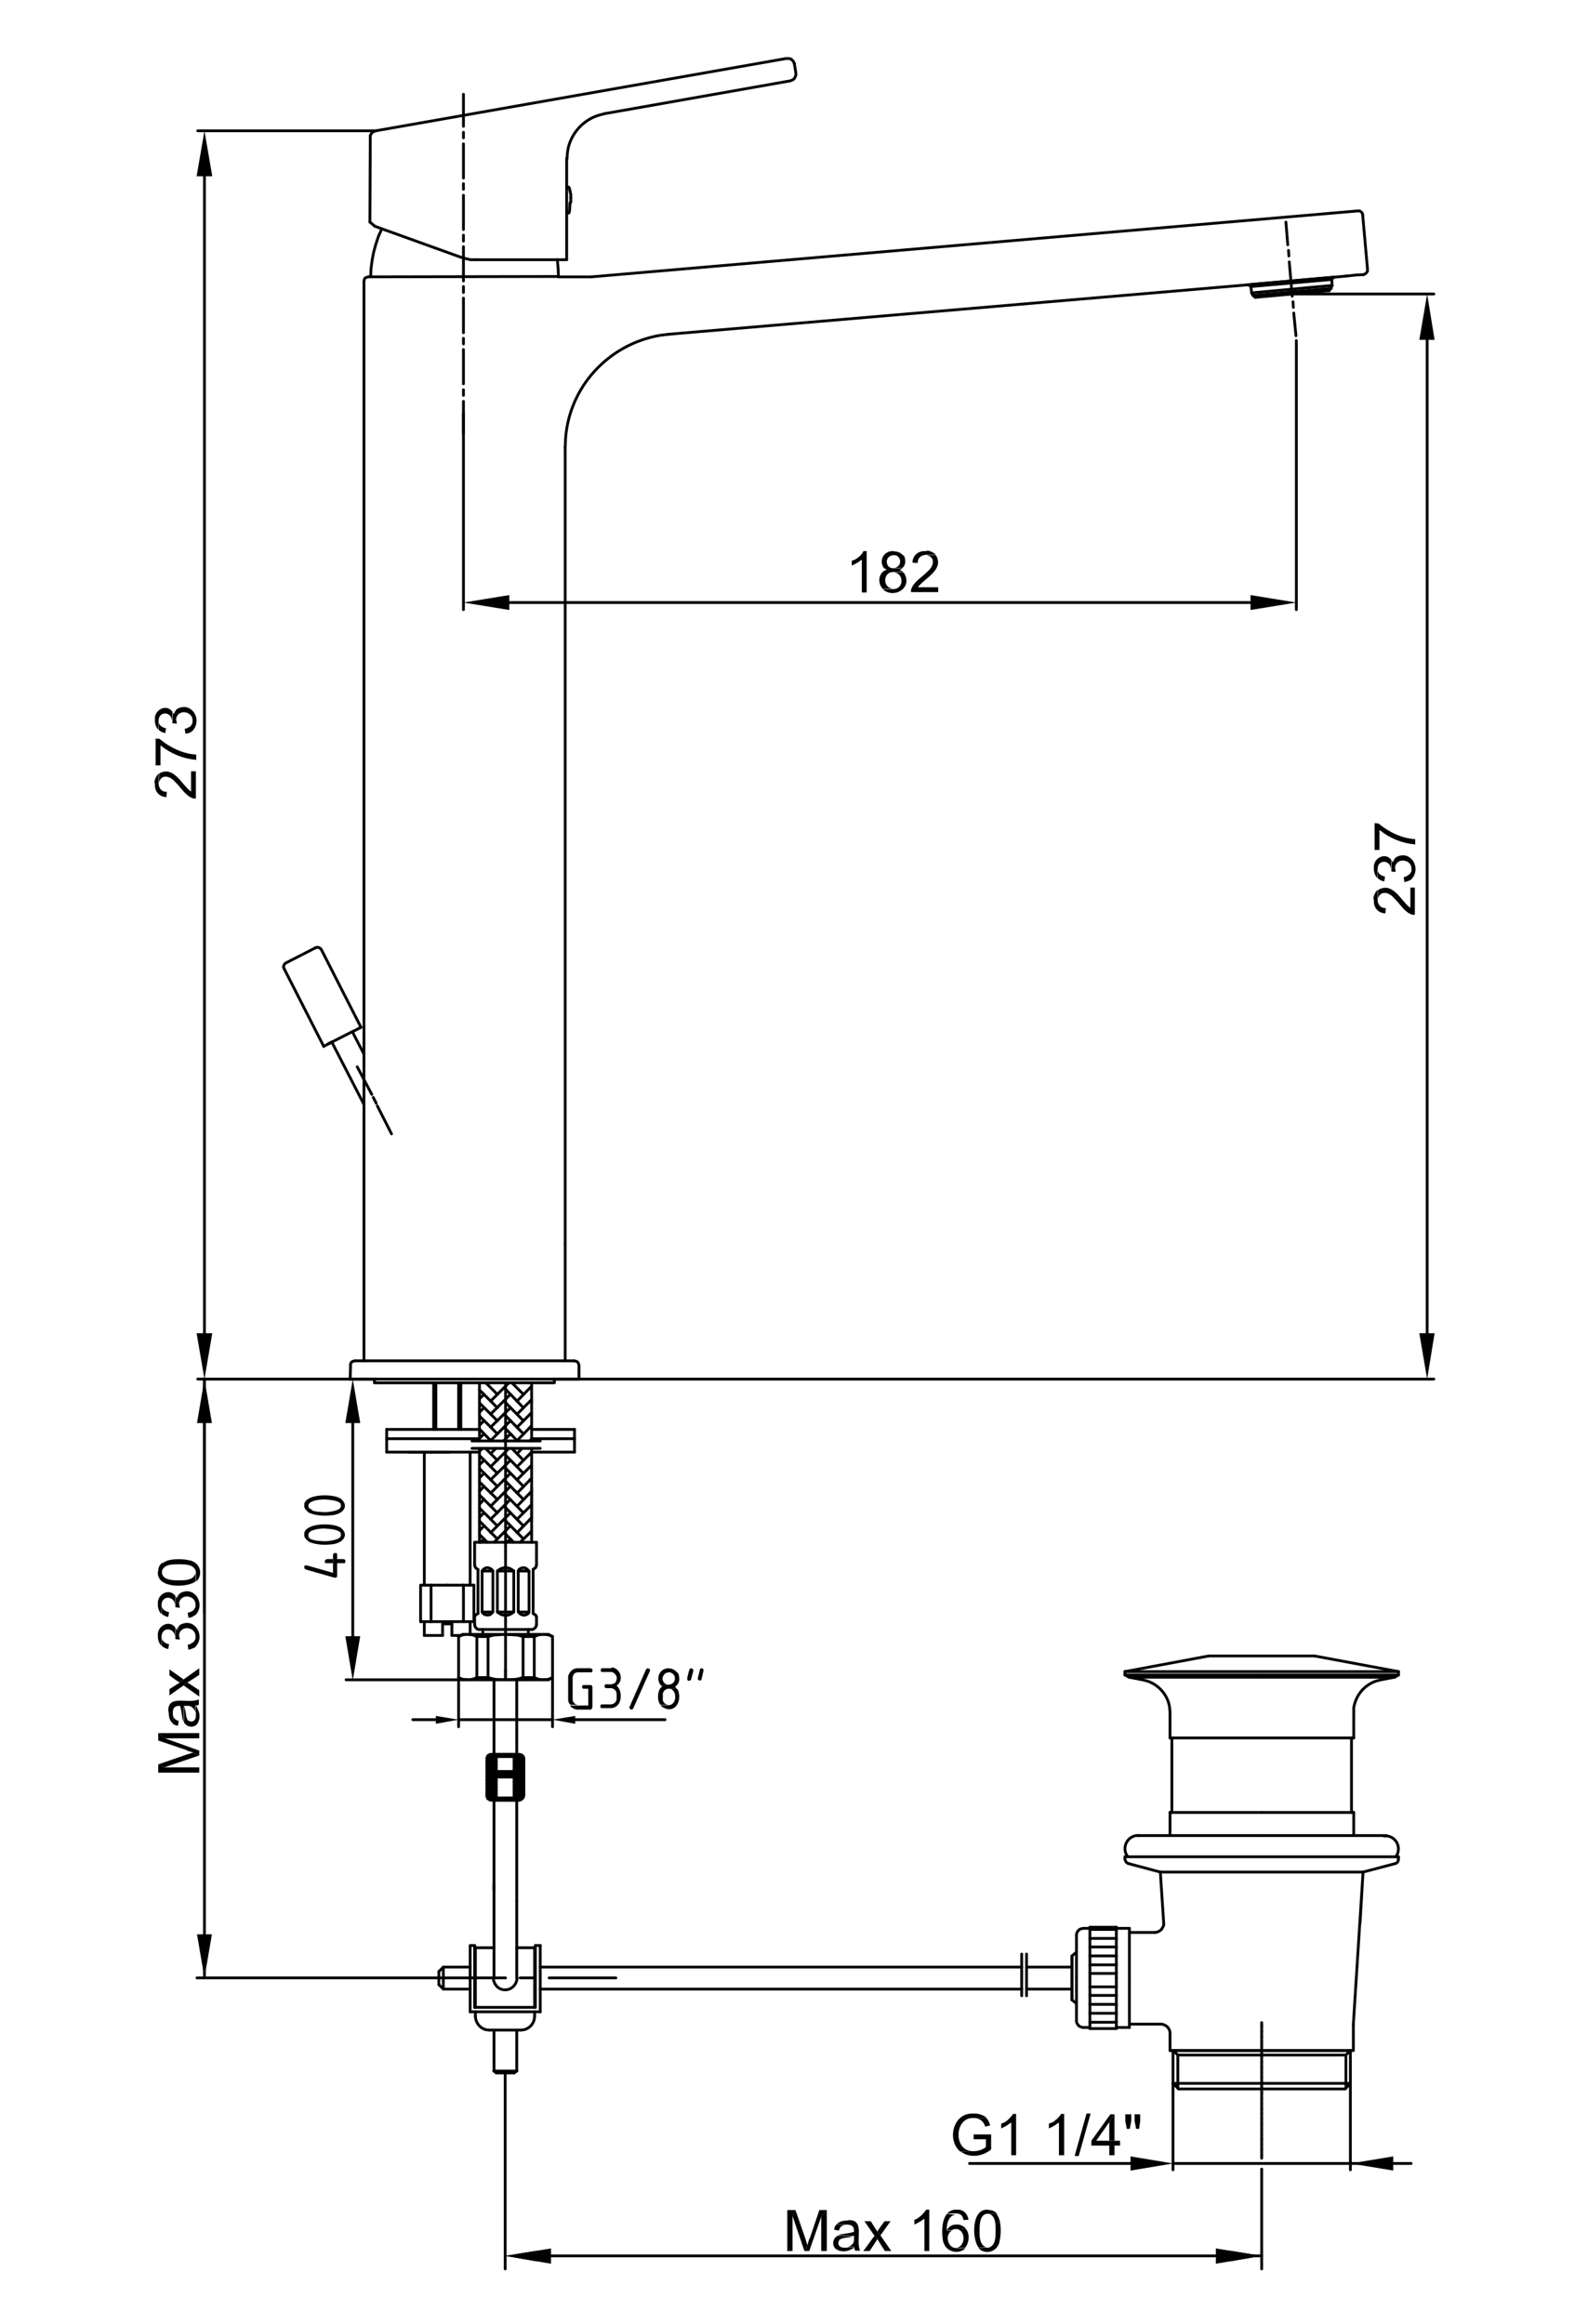 <?xml version="1.0" encoding="utf-8"?>
<!-- Generator: Adobe Illustrator 24.2.3, SVG Export Plug-In . SVG Version: 6.00 Build 0)  -->
<svg width="205px" height="300px" version="1.1" id="Ebene_1" xmlns="http://www.w3.org/2000/svg" xmlns:xlink="http://www.w3.org/1999/xlink" x="0px" y="0px"
	 viewBox="0 0 425.2 623.6" style="enable-background:new 0 0 425.2 623.6;" xml:space="preserve">
<style type="text/css">
	.st0{fill:none;stroke:#000000;stroke-width:0.75;stroke-linecap:round;stroke-linejoin:round;stroke-miterlimit:10;}
	.st1{fill-rule:evenodd;clip-rule:evenodd;}
</style>
<polyline class="st0" points="102,61.4 101.1,63.4 100.4,65.5 99.8,67.7 99.4,69.8 99.1,72.1 99,74.3 "/>
<polyline class="st0" points="149.4,74.3 149.3,72 149.1,69.7 "/>
<line class="st0" x1="151.6" y1="69.7" x2="151.6" y2="56.7"/>
<line class="st0" x1="98.9" y1="36.9" x2="98.8" y2="59.6"/>
<polyline class="st0" points="100.4,35.1 99.8,35.3 99.3,35.7 98.9,36.3 98.9,36.9 "/>
<line class="st0" x1="210.5" y1="15.7" x2="100.4" y2="35.1"/>
<polyline class="st0" points="212.7,17.1 212.5,16.6 212.1,16.1 211.7,15.8 211.1,15.7 210.5,15.7 "/>
<polyline class="st0" points="161.8,30.5 211.6,21.7 212.1,21.5 212.6,21.2 212.9,20.7 213.1,20.2 213.1,19.6 "/>
<line class="st0" x1="150.9" y1="69.7" x2="151.6" y2="69.7"/>
<line class="st0" x1="100.1" y1="60.7" x2="102" y2="61.4"/>
<line class="st0" x1="150.9" y1="69.7" x2="149.1" y2="69.7"/>
<line class="st0" x1="98.8" y1="59.6" x2="100.1" y2="60.7"/>
<line class="st0" x1="151.6" y1="42.5" x2="151.6" y2="56.7"/>
<path class="st0" d="M161.8,30.5l-1.5,0.4c-4.5,1.3-8,5.4-8.5,10.1l-0.1,1.5"/>
<line class="st0" x1="212.7" y1="17.1" x2="213.1" y2="19.6"/>
<polyline class="st0" points="152.7,53.1 152.7,52.7 152.7,52.5 152.7,52.3 152.7,52.1 152.6,51.8 152.6,51.7 152.6,51.7 
	152.5,51.4 152.5,51.2 152.5,51.1 152.4,51 152.4,51 152.4,50.8 152.3,50.5 152.3,50.4 152.2,50.3 152.1,50.2 152,50.2 151.8,50.2 
	151.6,50.3 151.6,50.4 "/>
<path class="st0" d="M152.3,57L152.3,57l0-0.1l0-0.2l0.1-0.2v-0.1l0-0.1l0-0.2l0-0.2c0-0.4,0.1-0.8,0.1-1.3v-0.2"/>
<path class="st0" d="M151.6,56.9l0,0.1c0.1,0.3,0.4,0.3,0.6,0.1l0-0.1"/>
<line class="st0" x1="151.6" y1="56.9" x2="151.6" y2="56.7"/>
<line class="st0" x1="152.7" y1="54.3" x2="152.7" y2="53.1"/>
<line class="st0" x1="149.4" y1="74.3" x2="158.2" y2="74.3"/>
<line class="st0" x1="97.2" y1="333.7" x2="97.2" y2="75.5"/>
<line class="st0" x1="98.4" y1="74.3" x2="149.4" y2="74.2"/>
<line class="st0" x1="151.2" y1="120" x2="151.2" y2="333.7"/>
<polyline class="st0" points="98.4,74.3 98,74.4 97.5,74.6 97.3,75 97.2,75.5 "/>
<path class="st0" d="M179,89.7l-2.4,0.3c-13.8,2.4-24.3,13.8-25.3,27.7l-0.1,2.4"/>
<line class="st0" x1="97.2" y1="333.7" x2="97.2" y2="365.2"/>
<line class="st0" x1="151.2" y1="333.7" x2="151.2" y2="365.2"/>
<line class="st0" x1="360.7" y1="74.1" x2="360.7" y2="74.1"/>
<line class="st0" x1="344.6" y1="59.6" x2="345.1" y2="65.7"/>
<line class="st0" x1="345.3" y1="67.2" x2="345.4" y2="68.7"/>
<line class="st0" x1="345.5" y1="70.3" x2="346.3" y2="79.5"/>
<line class="st0" x1="346.5" y1="81" x2="346.6" y2="82.5"/>
<line class="st0" x1="346.7" y1="84" x2="347.3" y2="90.1"/>
<line class="st0" x1="93.5" y1="370.1" x2="93.6" y2="366.4"/>
<polyline class="st0" points="94.8,365.2 94.3,365.3 93.9,365.5 93.6,366 93.6,366.4 "/>
<polyline class="st0" points="93.5,370.1 154.9,370.1 154.9,366.4 154.8,366 154.5,365.5 154.1,365.3 153.6,365.2 "/>
<line class="st0" x1="331.3" y1="76.7" x2="179" y2="89.7"/>
<line class="st0" x1="365.2" y1="57.7" x2="366.5" y2="72.3"/>
<polyline class="st0" points="365.4,73.7 365.9,73.5 366.2,73.2 366.5,72.8 366.5,72.3 "/>
<polyline class="st0" points="363.9,56.6 364.4,56.6 364.8,56.9 365.1,57.2 365.2,57.7 "/>
<polyline class="st0" points="365.4,73.7 363.5,73.8 360.7,74.1 "/>
<line class="st0" x1="94.8" y1="365.2" x2="153.6" y2="365.2"/>
<line class="st0" x1="158.2" y1="74.3" x2="363.9" y2="56.6"/>
<line class="st0" x1="331.3" y1="76.7" x2="360.7" y2="74.1"/>
<line class="st0" x1="149.1" y1="69.7" x2="127.3" y2="69.7"/>
<polyline class="st0" points="102,61.4 123.1,69 124.5,69.4 125.8,69.7 127.3,69.7 "/>
<line class="st0" x1="123.9" y1="25.3" x2="123.9" y2="33.9"/>
<line class="st0" x1="123.9" y1="35.5" x2="123.9" y2="37"/>
<line class="st0" x1="123.9" y1="38.6" x2="123.9" y2="47.8"/>
<line class="st0" x1="123.9" y1="49.3" x2="123.9" y2="50.8"/>
<line class="st0" x1="123.9" y1="52.4" x2="123.9" y2="61.6"/>
<line class="st0" x1="123.9" y1="63.1" x2="123.9" y2="64.7"/>
<line class="st0" x1="123.9" y1="66.2" x2="123.9" y2="75.4"/>
<line class="st0" x1="123.9" y1="76.9" x2="123.9" y2="78.5"/>
<line class="st0" x1="123.9" y1="80" x2="123.9" y2="89.3"/>
<line class="st0" x1="123.9" y1="90.8" x2="123.9" y2="92.3"/>
<line class="st0" x1="123.9" y1="93.8" x2="123.9" y2="103"/>
<line class="st0" x1="123.9" y1="104.6" x2="123.9" y2="106.1"/>
<line class="st0" x1="123.9" y1="107.7" x2="123.9" y2="116.3"/>
<line class="st0" x1="100.4" y1="35.1" x2="52.6" y2="35.1"/>
<line class="st0" x1="100.4" y1="370.1" x2="52.6" y2="370.1"/>
<line class="st0" x1="54.4" y1="47.3" x2="54.4" y2="357.8"/>
<polyline class="st1" points="52.3,47.3 56.5,47.3 54.4,35.1 "/>
<polyline class="st1" points="52.3,357.8 56.5,357.8 54.4,370.1 "/>
<path class="st1" d="M42.2,207.7v2.8v-0.2l0-0.3c0.6-2.3,2.9-1.8,4.2-0.3l0.2,0.2l0.2,0.2c1.5,1.5,2.6,3.6,4.7,4.2l0.3,0h0.3V207
	h-1.3v5.4l-0.2-0.1c-2.3-1.8-4.4-6.6-8-4.9l-0.2,0.1"/>
<path class="st1" d="M41.1,210.4v0.3c0,1.7,1.1,3,2.8,3.2l0.3,0l0.1-1.4h-0.3c-1.2-0.1-1.8-1-1.9-2.1v-2.8l-0.2,0.2
	c-0.6,0.8-0.6,0.9-0.9,1.8v0.3"/>
<path class="st1" d="M41.3,198.2v7.2h1.3V200l0.1,0.1c2.6,2.1,5.9,3.5,9.3,3.8h0.2v-1.4h0c-3.5-0.2-6.9-1.8-9.6-4l-0.2-0.2"/>
<polyline class="st1" points="49.1,195.6 49.3,196.9 49.5,196.9 49.8,196.8 50.4,196.7 50.6,196.5 50.9,196.4 51.1,196.2 51.3,196 
	51.3,193.4 51.3,193.7 51.2,194 51.1,194.2 50.9,194.5 50.8,194.8 50.7,194.8 50.6,195 50.1,195.2 49.8,195.4 49.5,195.5 "/>
<path class="st1" d="M46.7,190.6l0.1,2.7l0-0.2c0.2-2.9,4.5-2.4,4.4,0.3l0,2.7l0.2-0.2c2.5-3.1-0.7-7.8-4.4-5.6l-0.2,0.2"/>
<polyline class="st1" points="45.8,194.1 47,194.2 47,194.1 46.9,193.8 46.9,193.5 46.8,193.3 46.7,190.6 46.4,191.1 46.3,191.4 
	46.2,191.7 46.1,191.5 45.9,191.2 45.8,193.9 "/>
<path class="st1" d="M42.1,195.9l0.2,0.1c0.4,0.4,0.8,0.5,1.3,0.7l0.3,0l0.2-1.3l-0.2,0c-0.8-0.2-1.7-0.7-1.8-1.7l0-0.3"/>
<path class="st1" d="M41.1,193.4v0.3c0.1,0.6,0.2,1.2,0.6,1.7l0.1,0.2h0l0.2,0.2l0.1-2.5c0.1-2.5,3.4-2.4,3.6,0.1l0,0.3l0.1-2.7
	c-1.5-2.1-4.5-0.7-4.7,1.6l0,0.3"/>
<line class="st0" x1="123.9" y1="111" x2="123.9" y2="163.6"/>
<line class="st0" x1="347.4" y1="91.4" x2="347.4" y2="163.6"/>
<line class="st0" x1="136.2" y1="161.7" x2="335.1" y2="161.7"/>
<polyline class="st1" points="136.2,159.7 136.2,163.7 123.9,161.7 "/>
<polyline class="st1" points="335.1,159.7 335.1,163.7 347.4,161.7 "/>
<path class="st1" d="M228.9,150.2l-0.3,0.1l-0.2,0.1l-0.3,0.1v1.3h0c0.8-0.4,1.7-0.8,2.5-1.5l0.2-0.2"/>
<polyline class="st1" points="232.1,147.9 231.3,147.9 231.2,147.9 231.1,148.2 230.6,148.9 230.1,149.4 229.9,149.5 229.4,149.9 
	229.2,150 228.9,150.2 230.8,150.3 230.8,159 232.1,159 "/>
<path class="st1" d="M241.9,153.6h-2.7h0c2.9,0,3.1,4.5,0,4.5l-2.7,0.1l0.1,0.1c3.1,2.4,7.8-0.6,5.6-4.4l-0.2-0.2"/>
<path class="st1" d="M241.8,148.9l-2.5,0h0.2c2.1,0.4,2.1,3.1,0.1,3.5h-0.3l2.4,0c0.9-0.7,0.9-2.1,0.5-3.1l-0.2-0.2"/>
<path class="st1" d="M239.3,147.9h-0.1c-2.1-0.1-3.7,1.9-2.8,4l0.1,0.2h0l0.1,0.2l0.2,0.2l0.2,0.1l0.3,0.2l0.3,0.1l-0.1,0
	c-2.3,0.6-2.6,3.7-1,5.2l2.7-0.1H239c-2.7-0.4-2.5-4.5,0.2-4.5h2.7l-0.2-0.2l-0.2-0.1l-0.3-0.1l-0.3-0.1h0l0.6-0.3l0.2-0.2l-2.4,0
	c-2.3,0.1-2.5-3.4,0-3.5l2.5,0l-0.2-0.2c-0.5-0.5-1-0.7-1.7-0.8l-0.3,0"/>
<path class="st1" d="M250.6,149h-2.8h0.2l0.3,0c2.3,0.6,1.8,2.9,0.3,4.2l-0.2,0.2l-0.2,0.2c-1.5,1.5-3.6,2.6-4.2,4.7l0,0.3v0.3h7.3
	v-1.3h-5.4l0.1-0.2c1.8-2.3,6.6-4.4,4.9-8l-0.1-0.2"/>
<path class="st1" d="M247.9,147.9h-0.3c-1.7,0-3,1.1-3.2,2.8l0,0.3l1.4,0.1v-0.3c0.1-1.2,1-1.8,2.1-1.9h2.8l-0.2-0.2
	c-0.8-0.6-0.9-0.6-1.8-0.9h-0.3"/>
<line class="st0" x1="346.3" y1="78.9" x2="384.3" y2="78.9"/>
<line class="st0" x1="148" y1="370.1" x2="384.3" y2="370.1"/>
<line class="st0" x1="382.5" y1="91.2" x2="382.5" y2="357.8"/>
<polyline class="st1" points="380.4,91.2 384.5,91.2 382.5,78.9 "/>
<polyline class="st1" points="380.4,357.8 384.5,357.8 382.5,370.1 "/>
<path class="st1" d="M369.3,238.9v2.8v-0.2l0-0.3c0.6-2.3,2.9-1.8,4.2-0.3l0.2,0.2l0.2,0.2c1.5,1.5,2.6,3.6,4.7,4.2l0.3,0h0.3v-7.3
	H378v5.4l-0.2-0.1c-2.3-1.8-4.4-6.6-8-4.9l-0.2,0.1"/>
<path class="st1" d="M368.2,241.6v0.3c0,1.7,1.1,3,2.8,3.2l0.3,0l0.1-1.4h-0.3c-1.2-0.1-1.8-1-1.9-2.1v-2.8l-0.2,0.2
	c-0.6,0.8-0.6,0.9-0.9,1.8v0.3"/>
<polyline class="st1" points="376.2,235.4 376.4,236.7 376.6,236.7 376.9,236.6 377.5,236.4 377.7,236.3 378,236.2 378.2,236 
	378.4,235.8 378.4,233.2 378.4,233.5 378.3,233.8 378.2,234 378,234.3 377.9,234.5 377.8,234.6 377.6,234.7 377.2,235 376.9,235.2 
	376.6,235.3 "/>
<path class="st1" d="M373.8,230.4l0.1,2.7l0-0.2c0.2-2.9,4.5-2.4,4.4,0.3l0,2.7l0.2-0.2c2.5-3.1-0.7-7.8-4.4-5.6l-0.2,0.2"/>
<polyline class="st1" points="372.9,233.9 374,234 374,233.9 374,233.6 374,233.3 373.9,233.1 373.8,230.4 373.5,230.9 373.4,231.2 
	373.3,231.5 373.2,231.2 373,231 372.9,233.6 "/>
<path class="st1" d="M369.2,235.7l0.2,0.1c0.4,0.4,0.8,0.5,1.3,0.7l0.3,0l0.2-1.3l-0.2,0c-0.8-0.2-1.7-0.7-1.8-1.7l0-0.3"/>
<path class="st1" d="M368.2,233.2v0.3c0.1,0.6,0.2,1.2,0.6,1.7l0.1,0.2h0l0.2,0.2l0.1-2.5c0.1-2.5,3.4-2.4,3.6,0.1l0,0.3l0.1-2.7
	c-1.5-2.1-4.5-0.7-4.7,1.6l0,0.3"/>
<path class="st1" d="M368.4,220.9v7.2h1.3v-5.4l0.1,0.1c2.6,2.1,5.9,3.5,9.3,3.8h0.2v-1.4h0c-3.5-0.2-6.9-1.8-9.6-4l-0.2-0.2"/>
<line class="st0" x1="97.2" y1="296.4" x2="88.6" y2="279.7"/>
<line class="st0" x1="97.2" y1="282.9" x2="94.1" y2="276.9"/>
<line class="st0" x1="87.9" y1="280" x2="88.6" y2="279.7"/>
<line class="st0" x1="88.5" y1="279.7" x2="87.5" y2="280.2"/>
<line class="st0" x1="88.5" y1="279.7" x2="94.2" y2="276.8"/>
<polyline class="st0" points="96.4,275.7 85.8,254.9 85.5,254.5 85.1,254.3 84.6,254.2 84.1,254.4 "/>
<line class="st0" x1="75.8" y1="260" x2="86.4" y2="280.8"/>
<line class="st0" x1="88.5" y1="279.7" x2="88.6" y2="279.7"/>
<line class="st0" x1="94.1" y1="276.9" x2="94.2" y2="276.8"/>
<line class="st0" x1="88.5" y1="279.7" x2="88.6" y2="279.7"/>
<polyline class="st0" points="94.2,276.8 94.1,276.9 96.4,275.7 "/>
<polyline class="st0" points="84.1,254.4 76.3,258.4 75.9,258.7 75.7,259.1 75.6,259.5 75.8,260 "/>
<line class="st0" x1="88.5" y1="279.7" x2="86.4" y2="280.8"/>
<line class="st0" x1="95.4" y1="286.3" x2="99.3" y2="293.7"/>
<line class="st0" x1="99.7" y1="294.5" x2="100.5" y2="296.1"/>
<line class="st0" x1="100.8" y1="296.8" x2="104.6" y2="304.3"/>
<line class="st0" x1="356.7" y1="77.4" x2="356.2" y2="78"/>
<polyline class="st0" points="357.4,74.4 356.9,75 357,76.6 "/>
<line class="st0" x1="335.8" y1="79.3" x2="336.4" y2="79.8"/>
<polyline class="st0" points="334.5,76.4 335.2,76.9 335.4,78.5 335.4,78.6 335.7,79.2 335.8,79.3 "/>
<line class="st0" x1="356.7" y1="77.4" x2="357" y2="76.6"/>
<line class="st0" x1="336.4" y1="79.8" x2="356.2" y2="78"/>
<line class="st0" x1="335.2" y1="76.9" x2="356.9" y2="75"/>
<line class="st0" x1="334.5" y1="76.4" x2="357.4" y2="74.4"/>
<line class="st0" x1="335.8" y1="79.3" x2="356.7" y2="77.4"/>
<line class="st0" x1="335.4" y1="78.6" x2="357" y2="76.6"/>
<line class="st0" x1="115.9" y1="383.6" x2="115.9" y2="371.1"/>
<line class="st0" x1="116.5" y1="383.6" x2="116.5" y2="371.1"/>
<line class="st0" x1="123.2" y1="383.6" x2="123.2" y2="371.1"/>
<line class="st0" x1="122.6" y1="383.6" x2="122.6" y2="371.1"/>
<line class="st0" x1="113.4" y1="389.7" x2="113.4" y2="425.4"/>
<line class="st0" x1="125.7" y1="389.7" x2="125.7" y2="425.4"/>
<line class="st0" x1="120.8" y1="438.9" x2="123.2" y2="438.9"/>
<line class="st0" x1="119.5" y1="425.4" x2="126.7" y2="425.4"/>
<line class="st0" x1="119.5" y1="435.2" x2="126.7" y2="435.2"/>
<line class="st0" x1="113.4" y1="438.9" x2="113.4" y2="435.2"/>
<polyline class="st0" points="120.8,435.8 118.3,435.8 118.3,438.9 "/>
<line class="st0" x1="120.8" y1="438.9" x2="120.8" y2="435.8"/>
<line class="st0" x1="113.4" y1="438.9" x2="118.3" y2="438.9"/>
<polyline class="st0" points="112.4,435.2 112.4,425.4 119.5,425.4 "/>
<line class="st0" x1="115.2" y1="425.4" x2="115.2" y2="435.2"/>
<line class="st0" x1="119.5" y1="435.2" x2="112.4" y2="435.2"/>
<line class="st0" x1="125.7" y1="438.6" x2="125.7" y2="435.2"/>
<line class="st0" x1="123.9" y1="425.4" x2="123.9" y2="435.2"/>
<line class="st0" x1="126.7" y1="425.4" x2="126.7" y2="435.2"/>
<line class="st0" x1="103.3" y1="383.6" x2="128.2" y2="383.6"/>
<line class="st0" x1="103.3" y1="389.7" x2="120.2" y2="389.7"/>
<line class="st0" x1="103.3" y1="386.1" x2="128.2" y2="386.1"/>
<line class="st0" x1="115.3" y1="389.7" x2="128.2" y2="389.7"/>
<line class="st0" x1="103.3" y1="383.6" x2="103.3" y2="389.7"/>
<line class="st0" x1="115.3" y1="389.7" x2="109.2" y2="389.7"/>
<line class="st0" x1="128.2" y1="389.5" x2="129" y2="388.7"/>
<line class="st0" x1="128.2" y1="393.1" x2="129.4" y2="391.9"/>
<line class="st0" x1="131.2" y1="390.1" x2="132.6" y2="388.7"/>
<line class="st0" x1="128.2" y1="396.6" x2="129.4" y2="395.4"/>
<line class="st0" x1="131.2" y1="393.6" x2="136.1" y2="388.7"/>
<line class="st0" x1="128.2" y1="400.2" x2="129.4" y2="398.9"/>
<line class="st0" x1="131.2" y1="397.1" x2="136.5" y2="391.9"/>
<line class="st0" x1="138.3" y1="390.1" x2="139.6" y2="388.7"/>
<line class="st0" x1="128.2" y1="403.7" x2="129.4" y2="402.4"/>
<line class="st0" x1="131.2" y1="400.7" x2="136.5" y2="395.4"/>
<line class="st0" x1="138.3" y1="393.6" x2="142.2" y2="389.7"/>
<line class="st0" x1="128.2" y1="407.2" x2="129.4" y2="406"/>
<line class="st0" x1="131.2" y1="404.2" x2="136.5" y2="398.9"/>
<line class="st0" x1="138.3" y1="397.1" x2="142.2" y2="393.2"/>
<line class="st0" x1="128.2" y1="410.8" x2="129.4" y2="409.5"/>
<line class="st0" x1="131.2" y1="407.7" x2="136.5" y2="402.4"/>
<line class="st0" x1="138.3" y1="400.7" x2="142.2" y2="396.7"/>
<line class="st0" x1="128.5" y1="413.9" x2="129.4" y2="413"/>
<line class="st0" x1="131.2" y1="411.3" x2="136.5" y2="406"/>
<line class="st0" x1="138.3" y1="404.2" x2="142.2" y2="400.2"/>
<line class="st0" x1="132.1" y1="413.9" x2="136.5" y2="409.5"/>
<line class="st0" x1="138.3" y1="407.7" x2="142.2" y2="403.8"/>
<line class="st0" x1="135.6" y1="413.9" x2="136.5" y2="413"/>
<line class="st0" x1="138.3" y1="411.3" x2="142.2" y2="407.3"/>
<line class="st0" x1="139.1" y1="413.9" x2="142.2" y2="410.9"/>
<line class="st0" x1="130.3" y1="413.9" x2="128.2" y2="411.8"/>
<line class="st0" x1="133" y1="413" x2="128.2" y2="408.2"/>
<line class="st0" x1="137.4" y1="413.9" x2="134.8" y2="411.3"/>
<line class="st0" x1="133" y1="409.5" x2="128.2" y2="404.7"/>
<line class="st0" x1="140" y1="413" x2="134.8" y2="407.7"/>
<line class="st0" x1="133" y1="406" x2="128.2" y2="401.2"/>
<line class="st0" x1="142.2" y1="411.7" x2="141.8" y2="411.3"/>
<line class="st0" x1="140" y1="409.5" x2="134.8" y2="404.2"/>
<line class="st0" x1="133" y1="402.4" x2="128.2" y2="397.7"/>
<line class="st0" x1="142.2" y1="408.2" x2="141.8" y2="407.7"/>
<line class="st0" x1="140" y1="406" x2="134.8" y2="400.7"/>
<line class="st0" x1="133" y1="398.9" x2="128.2" y2="394.1"/>
<line class="st0" x1="142.2" y1="404.6" x2="141.8" y2="404.2"/>
<line class="st0" x1="140" y1="402.4" x2="134.8" y2="397.1"/>
<line class="st0" x1="133" y1="395.4" x2="128.2" y2="390.6"/>
<line class="st0" x1="142.2" y1="401.1" x2="141.8" y2="400.7"/>
<line class="st0" x1="140" y1="398.9" x2="134.8" y2="393.6"/>
<line class="st0" x1="133" y1="391.9" x2="129.8" y2="388.7"/>
<line class="st0" x1="142.2" y1="397.5" x2="141.8" y2="397.1"/>
<line class="st0" x1="140" y1="395.4" x2="134.8" y2="390.1"/>
<line class="st0" x1="142.2" y1="394" x2="141.8" y2="393.6"/>
<line class="st0" x1="140" y1="391.9" x2="136.9" y2="388.7"/>
<line class="st0" x1="142.2" y1="390.5" x2="141.8" y2="390.1"/>
<line class="st0" x1="135.2" y1="413.9" x2="143.5" y2="413.9"/>
<line class="st0" x1="144.5" y1="388.7" x2="126.2" y2="388.7"/>
<polyline class="st0" points="135.2,433.5 136,433.4 136.7,433.1 137.4,432.6 135.2,432.6 "/>
<polyline class="st0" points="137.4,421.6 136.7,421.1 136,420.8 135.2,420.7 "/>
<line class="st0" x1="135.2" y1="421.6" x2="137.4" y2="421.6"/>
<line class="st0" x1="146.7" y1="450.8" x2="135.2" y2="450.8"/>
<line class="st0" x1="146.7" y1="438.6" x2="135.2" y2="438.6"/>
<polyline class="st0" points="141.6,450.8 135.2,450.8 136.8,450.8 138.4,450.6 139.9,450.2 "/>
<polyline class="st0" points="139.9,439.2 138.4,438.8 136.8,438.7 135.2,438.6 "/>
<line class="st0" x1="135.2" y1="437.3" x2="141.3" y2="437.3"/>
<line class="st0" x1="126.9" y1="420" x2="126.9" y2="413.9"/>
<line class="st0" x1="128.9" y1="421.6" x2="128.9" y2="432.6"/>
<line class="st0" x1="133" y1="421.6" x2="133" y2="432.6"/>
<line class="st0" x1="131.8" y1="421.6" x2="131.8" y2="432.6"/>
<line class="st0" x1="127.8" y1="421.2" x2="127.8" y2="433"/>
<polyline class="st0" points="133,432.6 133.7,433.1 134.4,433.4 135.2,433.5 "/>
<line class="st0" x1="135.2" y1="432.6" x2="133" y2="432.6"/>
<polygon class="st0" points="131.8,432.6 128.9,432.6 129.2,433 129.6,433.3 130.1,433.4 130.6,433.4 131.1,433.3 131.4,433 "/>
<line class="st0" x1="124.6" y1="450.8" x2="124.7" y2="450.8"/>
<line class="st0" x1="135.2" y1="437.3" x2="129.1" y2="437.3"/>
<polyline class="st0" points="126.9,436 127,436.5 127.3,436.9 127.6,437.2 128.1,437.3 "/>
<line class="st0" x1="127.8" y1="433" x2="127.2" y2="433.4"/>
<line class="st0" x1="129.1" y1="437.3" x2="128.1" y2="437.3"/>
<polyline class="st0" points="127.2,433.4 127,433.6 126.9,433.9 126.9,436 "/>
<polyline class="st0" points="123.7,438.6 135.2,438.6 133.6,438.7 132,438.8 130.5,439.2 "/>
<polyline class="st0" points="130.5,450.2 132,450.6 133.6,450.8 135.2,450.8 128.8,450.8 "/>
<line class="st0" x1="123.7" y1="450.8" x2="135.2" y2="450.8"/>
<line class="st0" x1="122.6" y1="439.2" x2="123.7" y2="438.6"/>
<line class="st0" x1="129.1" y1="437.3" x2="129.1" y2="438.6"/>
<polyline class="st0" points="130.5,439.2 127.5,439.2 126.5,438.8 125.5,438.6 124.5,438.6 123.5,438.8 122.6,439.2 "/>
<line class="st0" x1="122.6" y1="450.2" x2="123.7" y2="450.8"/>
<line class="st0" x1="124.6" y1="450.8" x2="124.7" y2="450.8"/>
<line class="st0" x1="124.8" y1="450.8" x2="124.9" y2="450.8"/>
<line class="st0" x1="130.5" y1="450.2" x2="127.5" y2="450.2"/>
<polyline class="st0" points="122.6,450.2 123.5,450.6 124.5,450.8 125.5,450.8 126.5,450.6 127.5,450.2 127.5,439.2 "/>
<line class="st0" x1="122.6" y1="439.2" x2="122.6" y2="450.2"/>
<line class="st0" x1="130.5" y1="439.2" x2="130.5" y2="450.2"/>
<polyline class="st0" points="135.2,420.7 134.4,420.8 133.7,421.1 133,421.6 135.2,421.6 "/>
<path class="st0" d="M128.9,421.6h2.9l-0.3-0.4c-0.8-0.6-1.5-0.7-2.3,0L128.9,421.6z"/>
<polyline class="st0" points="126.9,420 127,420.4 127.2,420.8 127.5,421 127.8,421.2 "/>
<line class="st0" x1="128.2" y1="388.7" x2="128.2" y2="413.9"/>
<line class="st0" x1="135.2" y1="413.9" x2="126.9" y2="413.9"/>
<line class="st0" x1="143.5" y1="420" x2="143.5" y2="413.9"/>
<line class="st0" x1="141.5" y1="421.6" x2="141.5" y2="432.6"/>
<line class="st0" x1="142.6" y1="421.2" x2="142.6" y2="433"/>
<polyline class="st0" points="142.9,450.2 143.9,450.6 144.8,450.8 145.9,450.8 146.9,450.6 147.8,450.2 "/>
<polyline class="st0" points="147.8,439.2 146.9,438.8 145.9,438.6 144.8,438.6 143.9,438.8 142.9,439.2 "/>
<line class="st0" x1="139.9" y1="439.2" x2="139.9" y2="450.2"/>
<polyline class="st0" points="142.9,439.2 142.9,450.2 139.9,450.2 "/>
<line class="st0" x1="139.9" y1="439.2" x2="142.9" y2="439.2"/>
<polyline class="st0" points="142.3,437.3 142.7,437.2 143.1,436.9 143.4,436.5 143.5,436 "/>
<line class="st0" x1="142.6" y1="433" x2="143.2" y2="433.4"/>
<polyline class="st0" points="142.3,437.3 141.3,437.3 141.3,438.6 "/>
<polyline class="st0" points="143.5,433.9 143.4,433.6 143.2,433.4 "/>
<line class="st0" x1="143.5" y1="433.9" x2="143.5" y2="436"/>
<line class="st0" x1="147.8" y1="439.2" x2="147.8" y2="450.2"/>
<line class="st0" x1="145.6" y1="450.8" x2="145.6" y2="450.8"/>
<line class="st0" x1="145.7" y1="450.8" x2="145.8" y2="450.8"/>
<line class="st0" x1="147.8" y1="450.2" x2="146.7" y2="450.8"/>
<line class="st0" x1="147.8" y1="439.2" x2="146.7" y2="438.6"/>
<polyline class="st0" points="142.8,421 143.2,420.8 143.4,420.4 143.5,420 "/>
<line class="st0" x1="142.6" y1="421.2" x2="142.8" y2="421"/>
<line class="st0" x1="138.6" y1="421.6" x2="138.6" y2="432.6"/>
<line class="st0" x1="137.4" y1="421.6" x2="137.4" y2="432.6"/>
<path class="st0" d="M141.5,432.6h-2.8l0.3,0.4c0.7,0.6,1.6,0.6,2.3,0L141.5,432.6z"/>
<path class="st0" d="M138.6,421.6h2.8l-0.3-0.4c-0.8-0.7-1.5-0.6-2.3,0L138.6,421.6z"/>
<line class="st0" x1="142.2" y1="388.7" x2="142.2" y2="407.5"/>
<line class="st0" x1="142.2" y1="399.4" x2="142.2" y2="413.9"/>
<line class="st0" x1="142.2" y1="383.6" x2="153.7" y2="383.6"/>
<line class="st0" x1="142.2" y1="389.7" x2="153.7" y2="389.7"/>
<line class="st0" x1="142.2" y1="386.1" x2="153.7" y2="386.1"/>
<line class="st0" x1="153.7" y1="383.6" x2="153.7" y2="389.7"/>
<line class="st0" x1="128.2" y1="375.4" x2="129.4" y2="374.2"/>
<line class="st0" x1="128.2" y1="379" x2="129.4" y2="377.8"/>
<line class="st0" x1="131.2" y1="376" x2="136.1" y2="371.1"/>
<line class="st0" x1="128.2" y1="382.5" x2="129.4" y2="381.3"/>
<line class="st0" x1="131.2" y1="379.5" x2="136.5" y2="374.2"/>
<line class="st0" x1="128.2" y1="386" x2="129.4" y2="384.8"/>
<line class="st0" x1="131.2" y1="383" x2="136.5" y2="377.8"/>
<line class="st0" x1="138.3" y1="376" x2="142.2" y2="372"/>
<line class="st0" x1="131.2" y1="386.6" x2="136.5" y2="381.3"/>
<line class="st0" x1="138.3" y1="379.5" x2="142.2" y2="375.6"/>
<line class="st0" x1="134.7" y1="386.7" x2="136.5" y2="384.8"/>
<line class="st0" x1="138.3" y1="383" x2="142.2" y2="379.1"/>
<line class="st0" x1="138.3" y1="386.6" x2="142.2" y2="382.6"/>
<line class="st0" x1="141.7" y1="386.7" x2="142.2" y2="386.1"/>
<line class="st0" x1="131.3" y1="386.7" x2="128.2" y2="383.5"/>
<line class="st0" x1="134.8" y1="386.7" x2="134.8" y2="386.6"/>
<line class="st0" x1="133" y1="384.8" x2="128.2" y2="380"/>
<line class="st0" x1="138.4" y1="386.7" x2="134.8" y2="383"/>
<line class="st0" x1="133" y1="381.3" x2="128.2" y2="376.5"/>
<line class="st0" x1="141.9" y1="386.7" x2="141.8" y2="386.6"/>
<line class="st0" x1="140" y1="384.8" x2="134.8" y2="379.5"/>
<line class="st0" x1="133" y1="377.8" x2="128.2" y2="373"/>
<line class="st0" x1="142.2" y1="383.4" x2="141.8" y2="383"/>
<line class="st0" x1="140" y1="381.3" x2="134.8" y2="376"/>
<line class="st0" x1="133" y1="374.2" x2="129.9" y2="371.1"/>
<line class="st0" x1="142.2" y1="379.9" x2="141.8" y2="379.5"/>
<line class="st0" x1="140" y1="377.8" x2="134.8" y2="372.4"/>
<line class="st0" x1="142.2" y1="376.4" x2="141.8" y2="376"/>
<line class="st0" x1="140" y1="374.2" x2="136.9" y2="371.1"/>
<line class="st0" x1="144.5" y1="386.7" x2="126.2" y2="386.7"/>
<line class="st0" x1="128.2" y1="371.1" x2="128.2" y2="386.7"/>
<line class="st0" x1="142.2" y1="371.1" x2="142.2" y2="386.7"/>
<line class="st0" x1="135.2" y1="450.8" x2="135.2" y2="449.9"/>
<line class="st0" x1="135.2" y1="449.7" x2="135.2" y2="449.6"/>
<line class="st0" x1="135.2" y1="449.5" x2="135.2" y2="448.5"/>
<line class="st0" x1="135.2" y1="448.4" x2="135.2" y2="448.2"/>
<line class="st0" x1="135.2" y1="448.1" x2="135.2" y2="447.1"/>
<line class="st0" x1="135.2" y1="447" x2="135.2" y2="446.8"/>
<line class="st0" x1="135.2" y1="446.7" x2="135.2" y2="445.8"/>
<line class="st0" x1="135.2" y1="445.6" x2="135.2" y2="445.4"/>
<line class="st0" x1="135.2" y1="445.3" x2="135.2" y2="444.4"/>
<line class="st0" x1="135.2" y1="444.2" x2="135.2" y2="444.1"/>
<line class="st0" x1="135.2" y1="443.9" x2="135.2" y2="443"/>
<line class="st0" x1="135.2" y1="442.8" x2="135.2" y2="442.7"/>
<line class="st0" x1="135.2" y1="442.5" x2="135.2" y2="441.6"/>
<line class="st0" x1="135.2" y1="441.4" x2="135.2" y2="441.3"/>
<line class="st0" x1="135.2" y1="441.2" x2="135.2" y2="440.2"/>
<line class="st0" x1="135.2" y1="440.1" x2="135.2" y2="439.9"/>
<line class="st0" x1="135.2" y1="439.7" x2="135.2" y2="438.8"/>
<line class="st0" x1="135.2" y1="438.7" x2="135.2" y2="438.5"/>
<line class="st0" x1="135.2" y1="438.4" x2="135.2" y2="437.5"/>
<line class="st0" x1="135.2" y1="437.3" x2="135.2" y2="437.1"/>
<line class="st0" x1="135.2" y1="437" x2="135.2" y2="436.1"/>
<line class="st0" x1="135.2" y1="435.9" x2="135.2" y2="435.8"/>
<line class="st0" x1="135.2" y1="435.6" x2="135.2" y2="434.7"/>
<line class="st0" x1="135.2" y1="434.5" x2="135.2" y2="434.4"/>
<line class="st0" x1="135.2" y1="434.2" x2="135.2" y2="433.3"/>
<line class="st0" x1="135.2" y1="433.2" x2="135.2" y2="433"/>
<line class="st0" x1="135.2" y1="432.9" x2="135.2" y2="431.9"/>
<line class="st0" x1="135.2" y1="431.8" x2="135.2" y2="431.6"/>
<line class="st0" x1="135.2" y1="431.5" x2="135.2" y2="430.6"/>
<line class="st0" x1="135.2" y1="430.4" x2="135.2" y2="430.2"/>
<line class="st0" x1="135.2" y1="430.1" x2="135.2" y2="429.2"/>
<line class="st0" x1="135.2" y1="429" x2="135.2" y2="428.9"/>
<line class="st0" x1="135.2" y1="428.7" x2="135.2" y2="427.8"/>
<line class="st0" x1="135.2" y1="427.6" x2="135.2" y2="427.5"/>
<line class="st0" x1="135.2" y1="427.3" x2="135.2" y2="426.4"/>
<line class="st0" x1="135.2" y1="426.2" x2="135.2" y2="426.1"/>
<line class="st0" x1="135.2" y1="426" x2="135.2" y2="425"/>
<line class="st0" x1="135.2" y1="424.9" x2="135.2" y2="424.7"/>
<line class="st0" x1="135.2" y1="424.5" x2="135.2" y2="423.6"/>
<line class="st0" x1="135.2" y1="423.5" x2="135.2" y2="423.4"/>
<line class="st0" x1="135.2" y1="423.2" x2="135.2" y2="422.3"/>
<line class="st0" x1="135.2" y1="422.1" x2="135.2" y2="421.9"/>
<line class="st0" x1="135.2" y1="421.8" x2="135.2" y2="420.9"/>
<line class="st0" x1="135.2" y1="420.7" x2="135.2" y2="420.6"/>
<line class="st0" x1="135.2" y1="420.4" x2="135.2" y2="419.5"/>
<line class="st0" x1="135.2" y1="419.3" x2="135.2" y2="419.2"/>
<line class="st0" x1="135.2" y1="419" x2="135.2" y2="418.1"/>
<line class="st0" x1="135.2" y1="418" x2="135.2" y2="417.8"/>
<line class="st0" x1="135.2" y1="417.7" x2="135.2" y2="416.7"/>
<line class="st0" x1="135.2" y1="416.6" x2="135.2" y2="416.4"/>
<line class="st0" x1="135.2" y1="416.3" x2="135.2" y2="415.4"/>
<line class="st0" x1="135.2" y1="415.2" x2="135.2" y2="415"/>
<line class="st0" x1="135.2" y1="414.9" x2="135.2" y2="414"/>
<line class="st0" x1="135.2" y1="413.8" x2="135.2" y2="413.6"/>
<line class="st0" x1="135.2" y1="413.5" x2="135.2" y2="412.6"/>
<line class="st0" x1="135.2" y1="412.4" x2="135.2" y2="412.3"/>
<line class="st0" x1="135.2" y1="412.1" x2="135.2" y2="411.2"/>
<line class="st0" x1="135.2" y1="411" x2="135.2" y2="410.9"/>
<line class="st0" x1="135.2" y1="410.8" x2="135.2" y2="409.8"/>
<line class="st0" x1="135.2" y1="409.7" x2="135.2" y2="409.5"/>
<line class="st0" x1="135.2" y1="409.3" x2="135.2" y2="408.4"/>
<line class="st0" x1="135.2" y1="408.3" x2="135.2" y2="408.2"/>
<line class="st0" x1="135.2" y1="408" x2="135.2" y2="407.1"/>
<line class="st0" x1="135.2" y1="406.9" x2="135.2" y2="406.7"/>
<line class="st0" x1="135.2" y1="406.6" x2="135.2" y2="405.7"/>
<line class="st0" x1="135.2" y1="405.5" x2="135.2" y2="405.4"/>
<line class="st0" x1="135.2" y1="405.2" x2="135.2" y2="404.3"/>
<line class="st0" x1="135.2" y1="404.1" x2="135.2" y2="404"/>
<line class="st0" x1="135.2" y1="403.8" x2="135.2" y2="402.9"/>
<line class="st0" x1="135.2" y1="402.8" x2="135.2" y2="402.6"/>
<line class="st0" x1="135.2" y1="402.5" x2="135.2" y2="401.5"/>
<line class="st0" x1="135.2" y1="401.4" x2="135.2" y2="401.2"/>
<line class="st0" x1="135.2" y1="401.1" x2="135.2" y2="400.2"/>
<line class="st0" x1="135.2" y1="400" x2="135.2" y2="399.8"/>
<line class="st0" x1="135.2" y1="399.7" x2="135.2" y2="398.8"/>
<line class="st0" x1="135.2" y1="398.6" x2="135.2" y2="398.4"/>
<line class="st0" x1="135.2" y1="398.3" x2="135.2" y2="397.4"/>
<line class="st0" x1="135.2" y1="397.2" x2="135.2" y2="397.1"/>
<line class="st0" x1="135.2" y1="396.9" x2="135.2" y2="396"/>
<line class="st0" x1="135.2" y1="395.8" x2="135.2" y2="395.7"/>
<line class="st0" x1="135.2" y1="395.6" x2="135.2" y2="394.6"/>
<line class="st0" x1="135.2" y1="394.5" x2="135.2" y2="394.3"/>
<line class="st0" x1="135.2" y1="394.2" x2="135.2" y2="393.2"/>
<line class="st0" x1="135.2" y1="393.1" x2="135.2" y2="393"/>
<line class="st0" x1="135.2" y1="392.8" x2="135.2" y2="391.9"/>
<line class="st0" x1="135.2" y1="391.7" x2="135.2" y2="391.5"/>
<line class="st0" x1="135.2" y1="391.4" x2="135.2" y2="390.5"/>
<line class="st0" x1="135.2" y1="390.3" x2="135.2" y2="390.2"/>
<line class="st0" x1="135.2" y1="390" x2="135.2" y2="389.1"/>
<line class="st0" x1="135.2" y1="388.9" x2="135.2" y2="388.8"/>
<line class="st0" x1="135.2" y1="388.6" x2="135.2" y2="387.7"/>
<line class="st0" x1="135.2" y1="387.6" x2="135.2" y2="387.4"/>
<line class="st0" x1="135.2" y1="387.3" x2="135.2" y2="386.3"/>
<line class="st0" x1="135.2" y1="386.2" x2="135.2" y2="386"/>
<line class="st0" x1="135.2" y1="385.9" x2="135.2" y2="385"/>
<line class="st0" x1="135.2" y1="384.8" x2="135.2" y2="384.6"/>
<line class="st0" x1="135.2" y1="384.5" x2="135.2" y2="383.6"/>
<line class="st0" x1="135.2" y1="383.4" x2="135.2" y2="383.2"/>
<line class="st0" x1="135.2" y1="383.1" x2="135.2" y2="382.2"/>
<line class="st0" x1="135.2" y1="382" x2="135.2" y2="381.9"/>
<line class="st0" x1="135.2" y1="381.7" x2="135.2" y2="380.8"/>
<line class="st0" x1="135.2" y1="380.6" x2="135.2" y2="380.5"/>
<line class="st0" x1="135.2" y1="380.4" x2="135.2" y2="379.4"/>
<line class="st0" x1="135.2" y1="379.3" x2="135.2" y2="379.1"/>
<line class="st0" x1="135.2" y1="379" x2="135.2" y2="378"/>
<line class="st0" x1="135.2" y1="377.9" x2="135.2" y2="377.8"/>
<line class="st0" x1="135.2" y1="377.6" x2="135.2" y2="376.7"/>
<line class="st0" x1="135.2" y1="376.5" x2="135.2" y2="376.3"/>
<line class="st0" x1="135.2" y1="376.2" x2="135.2" y2="375.3"/>
<line class="st0" x1="135.2" y1="375.1" x2="135.2" y2="375"/>
<line class="st0" x1="135.2" y1="374.8" x2="135.2" y2="373.9"/>
<line class="st0" x1="135.2" y1="373.7" x2="135.2" y2="373.6"/>
<line class="st0" x1="135.2" y1="373.4" x2="135.2" y2="372.5"/>
<line class="st0" x1="135.2" y1="372.4" x2="135.2" y2="372.2"/>
<line class="st0" x1="135.2" y1="372.1" x2="135.2" y2="371.1"/>
<line class="st0" x1="135.2" y1="450.8" x2="135.2" y2="447.9"/>
<polyline class="st0" points="101.9,371.1 148.3,371.1 148.3,370.1 "/>
<polyline class="st0" points="101.9,371.1 100,371.1 100,370.1 "/>
<line class="st0" x1="122.6" y1="450.2" x2="122.6" y2="463.4"/>
<line class="st0" x1="147.8" y1="450.2" x2="147.8" y2="463.4"/>
<line class="st0" x1="116.5" y1="461.5" x2="110.3" y2="461.5"/>
<line class="st0" x1="153.9" y1="461.5" x2="178" y2="461.5"/>
<line class="st0" x1="122.6" y1="461.5" x2="147.8" y2="461.5"/>
<polyline class="st1" points="116.5,460.5 116.5,462.6 122.6,461.5 "/>
<polyline class="st1" points="153.9,460.5 153.9,462.6 147.8,461.5 "/>
<polyline class="st1" points="158,452.2 156.3,452.2 156,452.2 155.8,452.4 155.7,452.7 155.8,453 156,453.2 156.3,453.2 
	157.4,453.2 157.4,457.7 152.5,457.7 152.7,458 152.8,458.1 153.4,458.5 153.6,458.6 154,458.7 154.3,458.8 158,458.8 158.2,458.7 
	158.4,458.5 158.5,458.2 158.5,452.7 158.4,452.4 158.2,452.2 "/>
<path class="st1" d="M158,447.7h-3.5c-0.9,0-1.6,0.5-2.1,1.2l-0.3,0.6l-0.1,0.3l0,0.3l0,0.3v5.7l0,0.3l0.1,0.3l0.1,0.3l0.2,0.3
	l0.2,0.2h2.2l-0.3,0l-0.3-0.1l-0.3-0.1l-0.2-0.2l-0.2-0.2l-0.2-0.3l-0.1-0.3v-6.2l0.1-0.3l0.1-0.3l0.2-0.3l0.2-0.2l0.3-0.1l0.3-0.1
	l0.3,0h3.3l0.3,0l0.2-0.2l0-0.3l0-0.3l-0.2-0.2"/>
<path class="st1" d="M163.5,447.7h-2.2l-0.3,0l-0.2,0.2l-0.1,0.3l0.1,0.3l0.1,0.2l0.3,0h2.5l0.3,0.1l0.3,0.2l0.2,0.2
	c0.5,0.4,0.7,1.2,0.4,1.8l-0.1,0.3l-0.2,0.3l-0.3,0.2l-0.3,0.1l-0.3,0.1l-0.3,0h-1.1l-0.3,0l-0.2,0.2l0,0.3l0,0.3l0.2,0.2
	c1.3,0.2,1.9-0.3,2.8,0.8l0.1,0.3l0.1,0.3l0,0.3v1.1l0,0.3l-0.1,0.3c-0.2,0.6-0.9,1-1.5,1h-2.2l-0.3,0l-0.2,0.2l-0.1,0.3l0.1,0.3
	l0.1,0.2l0.3,0h2.4l0.3,0l0.3-0.1c2.2-0.5,2.4-3.7,1.5-5.2l-0.2-0.3l-0.2-0.2l-0.2-0.2l0.2-0.2c1.7-1.4,0.9-4.2-1.2-4.7l-0.3,0"/>
<polyline class="st1" points="168.4,458.2 168.5,458 172.9,448 173.1,447.8 173.4,447.7 173.7,447.8 173.8,447.9 174,448.2 
	174,448.3 173.9,448.5 169.5,458.4 169.3,458.7 169,458.8 168.7,458.7 168.6,458.6 168.4,458.2 "/>
<path class="st1" d="M181.1,453.2l-2.1,0l0.3,0c2,0.3,1.9,4.4-0.3,4.4h-2.2l0.2,0.3c3.3,2.4,5.7-1,4.5-4.3l-0.2-0.3"/>
<path class="st1" d="M181.2,448.8l-2.2,0h0.3c2,0.5,1.7,3.2-0.3,3.3l-2.2,0.1l0.2,0.2l0.3,0.2l-0.2,0.1c-1.2,0.8-1.3,3.9-0.3,4.8
	h2.2l-0.3,0l-0.3-0.1l-0.3-0.1l-0.2-0.2l-0.2-0.2l-0.2-0.3l-0.1-0.3v-1.8c0.2-0.7,0.6-1.1,1.3-1.3l0.3,0l2.1,0l-0.2-0.3l-0.2-0.2
	l0.2-0.2c1-0.8,1.1-2,0.7-3.2l-0.1-0.3"/>
<path class="st1" d="M179,447.7h-0.2c-2.1,0.1-3.3,2.4-2.2,4.2l0.2,0.3l2.2-0.1l-0.3,0c-2-0.4-1.7-3.2,0.3-3.3l2.2,0l-0.2-0.2
	c-0.5-0.5-0.6-0.5-1.3-0.8l-0.3,0"/>
<polyline class="st1" points="185,447.7 184.9,447.7 184.6,447.9 184.5,448.1 184.5,448.2 184.3,448.8 184.2,449.3 184.1,449.7 
	184,450 184,450.3 184,450.4 183.9,450.5 184,450.8 184.1,451 184.5,451.1 184.6,451 184.9,450.9 185,450.6 185.6,448.4 
	185.6,448.3 185.5,448 185.3,447.8 "/>
<path class="st1" d="M187.8,447.7h-0.1l-0.2,0.1c-0.3,0.4-0.4,1.7-0.7,2.4l0,0.2v0l0,0.3l0.2,0.2l0.3,0.1l0.4-0.1l0.1-0.3l0.5-2.2
	l0-0.1l0-0.3l-0.2-0.2"/>
<line class="st0" x1="124.6" y1="450.8" x2="92.4" y2="450.8"/>
<line class="st0" x1="94.2" y1="376.2" x2="94.2" y2="444.7"/>
<polyline class="st1" points="93.2,444.7 95.2,444.7 94.2,450.8 "/>
<polyline class="st1" points="86.7,419 86.7,419.3 86.9,419.5 87.3,419.5 88.9,419.5 88.9,422.1 88.9,418.4 87.3,418.4 87,418.5 
	86.8,418.7 "/>
<polyline class="st1" points="81.2,420.6 81.2,420.7 81.3,421 81.6,421.2 89.3,423.4 89.5,423.4 89.8,423.3 90,423.2 90,422.8 
	90,419.5 91.7,419.5 92,419.5 92.2,419.3 92.2,419 92.2,418.7 92,418.5 91.7,418.4 90,418.4 90,417.3 90,417 89.8,416.8 89.5,416.8 
	89.1,416.8 89,417 88.9,417.3 88.9,422.1 81.9,420.1 81.7,420.1 81.4,420.1 81.2,420.3 "/>
<path class="st1" d="M82.2,413.6l0.3,0.2l0.3,0.1c1.7,0.7,4.2,0.8,6,0.5l0.3,0l0.3-0.1c2-0.4,3.6-2.1,2.1-3.8l-0.2-0.2l-0.3-0.2v1.8
	l0,0.2c-0.1,1.1-2.8,1.4-3.7,1.5h-0.9c-0.7,0-1-0.1-1.7-0.1l-0.3-0.1l-0.3,0l-0.3-0.1l-0.4-0.1l-0.3-0.1l-0.3-0.1l-0.2-0.2l-0.1-0.2
	l-0.1-0.2l0-0.2"/>
<path class="st1" d="M81.2,411.8v0.1c-0.1,0.6,0.4,1.1,0.8,1.5l0.3,0.2l0-1.8v-0.1c0.3-1.2,2.7-1.4,3.7-1.5l0.4,0h0.3
	c1.2,0.1,3.6,0.2,4.3,1.2l0.1,0.2l0,0.2V410l-0.3-0.1c-1.9-1.2-8.8-1.3-9.6,1.4l0,0.3"/>
<path class="st1" d="M82.2,405.8l0.3,0.2l0.3,0.1c1.7,0.7,4.2,0.8,6,0.5l0.3,0l0.3-0.1c2-0.4,3.6-2,2.1-3.8l-0.2-0.2l-0.3-0.2v1.8
	l0,0.2c-0.1,1.1-2.8,1.4-3.7,1.5h-0.9c-0.7,0-1-0.1-1.7-0.1l-0.3-0.1l-0.3,0l-0.3-0.1l-0.4-0.1L83,405l-0.3-0.1l-0.2-0.2l-0.1-0.2
	l-0.1-0.2l0-0.2"/>
<path class="st1" d="M81.2,404v0.1c-0.1,0.6,0.4,1.1,0.8,1.5l0.3,0.2l0-1.8v-0.1c0.3-1.2,2.7-1.4,3.7-1.5l0.4,0h0.3
	c1.2,0.1,3.6,0.2,4.3,1.2l0.1,0.2l0,0.2v-1.8l-0.3-0.1c-1.9-1.2-8.8-1.3-9.6,1.4l0,0.3"/>
<line class="st0" x1="54.4" y1="370.1" x2="54.4" y2="433"/>
<line class="st0" x1="338.1" y1="450.1" x2="373.8" y2="450.1"/>
<path class="st0" d="M370.1,450.8l-1.2,0.3c-3.3,1.1-5.5,3.8-6.1,7.2l0,1.2"/>
<line class="st0" x1="371.5" y1="492.6" x2="338.1" y2="492.6"/>
<line class="st0" x1="310.9" y1="502.4" x2="365.3" y2="502.4"/>
<line class="st0" x1="374.8" y1="498.3" x2="301.4" y2="498.3"/>
<line class="st0" x1="338.1" y1="449.5" x2="374.8" y2="449.5"/>
<line class="st0" x1="338.1" y1="448.6" x2="374.8" y2="448.6"/>
<line class="st0" x1="352.3" y1="444.4" x2="374.8" y2="448.6"/>
<polyline class="st0" points="362.7,543.2 365.3,502.4 364.5,516 "/>
<line class="st0" x1="373.8" y1="450.1" x2="370.1" y2="450.8"/>
<line class="st0" x1="365.3" y1="502.4" x2="374" y2="500.1"/>
<line class="st0" x1="374.8" y1="448.6" x2="374.8" y2="449.5"/>
<line class="st0" x1="374.8" y1="498.3" x2="374.8" y2="499"/>
<path class="st0" d="M374.1,498.3l0.4-0.7c0.9-2.2-0.4-4.5-2.7-4.9l-0.9,0"/>
<polyline class="st0" points="374,500.1 374.4,499.9 374.7,499.5 374.8,499 "/>
<line class="st0" x1="374.8" y1="449.5" x2="373.8" y2="450.1"/>
<line class="st0" x1="310.9" y1="502.4" x2="311.8" y2="516"/>
<line class="st0" x1="302.6" y1="517.5" x2="302.6" y2="530.8"/>
<line class="st0" x1="288.4" y1="519.3" x2="288.4" y2="530.8"/>
<line class="st0" x1="292" y1="517.2" x2="292" y2="530.8"/>
<line class="st0" x1="299.1" y1="517.2" x2="299.1" y2="530.8"/>
<line class="st0" x1="302.6" y1="544.1" x2="299.1" y2="544.1"/>
<path class="st0" d="M313.5,550.3v-4.7c0-1.3-1.1-2.3-2.4-2.4h-8.5"/>
<line class="st0" x1="302.6" y1="544.1" x2="302.6" y2="530.8"/>
<polyline class="st0" points="288.4,523.9 287.2,524.9 287.2,536.7 "/>
<line class="st0" x1="299.1" y1="524.9" x2="292" y2="524.9"/>
<line class="st0" x1="299.1" y1="522.5" x2="292" y2="522.5"/>
<line class="st0" x1="299.1" y1="529.6" x2="292" y2="529.6"/>
<line class="st0" x1="299.1" y1="527.3" x2="292" y2="527.3"/>
<line class="st0" x1="299.1" y1="533.2" x2="292" y2="533.2"/>
<line class="st0" x1="299.1" y1="535.5" x2="292" y2="535.5"/>
<line class="st0" x1="292" y1="544.1" x2="290.2" y2="544.1"/>
<polyline class="st0" points="288.4,542.4 288.5,542.9 288.8,543.4 289.2,543.8 289.7,544 290.2,544.1 "/>
<line class="st0" x1="299.1" y1="544.4" x2="292" y2="544.4"/>
<line class="st0" x1="299.1" y1="542.7" x2="292" y2="542.7"/>
<line class="st0" x1="299.1" y1="537.9" x2="292" y2="537.9"/>
<line class="st0" x1="299.1" y1="540.3" x2="292" y2="540.3"/>
<line class="st0" x1="287.2" y1="536.7" x2="288.4" y2="537.7"/>
<line class="st0" x1="288.4" y1="542.4" x2="288.4" y2="530.8"/>
<line class="st0" x1="292" y1="544.4" x2="292" y2="530.8"/>
<line class="st0" x1="299.1" y1="544.4" x2="299.1" y2="530.8"/>
<line class="st0" x1="302.6" y1="517.5" x2="299.1" y2="517.5"/>
<polyline class="st0" points="309.5,518.6 310.1,518.5 310.7,518.2 311.2,517.8 311.5,517.3 311.8,516.7 311.8,516 "/>
<line class="st0" x1="302.6" y1="518.6" x2="309.5" y2="518.6"/>
<polyline class="st0" points="292,517.5 290.2,517.5 289.7,517.6 289.2,517.8 288.8,518.2 288.5,518.7 288.4,519.3 "/>
<line class="st0" x1="299.1" y1="520.2" x2="292" y2="520.2"/>
<line class="st0" x1="299.1" y1="517.2" x2="292" y2="517.2"/>
<line class="st0" x1="299.1" y1="517.8" x2="292" y2="517.8"/>
<polyline class="st0" points="362.7,543.2 362.7,550.3 313.5,550.3 "/>
<path class="st0" d="M313.5,459.5l-0.1-1.2c-0.4-3.3-2.9-6.2-6.1-7.2l-1.2-0.3"/>
<polyline class="st0" points="301.4,448.6 301.4,449.5 302.5,450.1 306.1,450.8 "/>
<line class="st0" x1="323.9" y1="444.4" x2="352.3" y2="444.4"/>
<line class="st0" x1="338.1" y1="450.1" x2="302.5" y2="450.1"/>
<line class="st0" x1="338.1" y1="448.6" x2="301.4" y2="448.6"/>
<line class="st0" x1="338.1" y1="449.5" x2="301.4" y2="449.5"/>
<line class="st0" x1="323.9" y1="444.4" x2="301.4" y2="448.6"/>
<line class="st0" x1="314" y1="466.4" x2="314" y2="486.4"/>
<path class="st0" d="M305.2,492.6l-0.8,0c-2.3,0.4-3.6,2.8-2.7,4.9l0.4,0.7"/>
<line class="st0" x1="313.5" y1="486.4" x2="313.5" y2="492.5"/>
<line class="st0" x1="301.4" y1="498.3" x2="301.4" y2="499"/>
<line class="st0" x1="314" y1="486.4" x2="313.5" y2="486.4"/>
<line class="st0" x1="310.9" y1="502.4" x2="302.3" y2="500.1"/>
<polyline class="st0" points="301.4,499 301.6,499.5 301.9,499.9 302.3,500.1 "/>
<line class="st0" x1="362.2" y1="466.4" x2="362.2" y2="486.4"/>
<polyline class="st0" points="338.1,486.4 362.8,486.4 362.8,492.6 "/>
<line class="st0" x1="362.2" y1="486.4" x2="362.8" y2="486.4"/>
<line class="st0" x1="362.8" y1="466.4" x2="313.5" y2="466.4"/>
<line class="st0" x1="304.8" y1="492.6" x2="338.1" y2="492.6"/>
<line class="st0" x1="338.1" y1="486.4" x2="313.5" y2="486.4"/>
<line class="st0" x1="362.8" y1="459.5" x2="362.8" y2="466.4"/>
<line class="st0" x1="313.5" y1="459.5" x2="313.5" y2="466.4"/>
<line class="st0" x1="338.1" y1="550.3" x2="314.1" y2="550.3"/>
<line class="st0" x1="315.6" y1="551.5" x2="338.1" y2="551.5"/>
<line class="st0" x1="314.3" y1="559.1" x2="338.1" y2="559.1"/>
<line class="st0" x1="338.1" y1="560.6" x2="315.8" y2="560.6"/>
<line class="st0" x1="315.6" y1="551.5" x2="315.6" y2="560.4"/>
<polyline class="st0" points="314.3,550.3 314.3,559.1 315.8,560.6 "/>
<line class="st0" x1="314.3" y1="550.3" x2="315.6" y2="551.5"/>
<line class="st0" x1="338.1" y1="550.3" x2="362.1" y2="550.3"/>
<line class="st0" x1="360.7" y1="551.5" x2="338.1" y2="551.5"/>
<line class="st0" x1="361.9" y1="559.1" x2="338.1" y2="559.1"/>
<line class="st0" x1="338.1" y1="560.6" x2="360.5" y2="560.6"/>
<line class="st0" x1="360.7" y1="551.5" x2="360.7" y2="560.4"/>
<polyline class="st0" points="361.9,550.3 361.9,559.1 360.5,560.6 "/>
<line class="st0" x1="361.9" y1="550.3" x2="360.7" y2="551.5"/>
<line class="st0" x1="338.1" y1="579.2" x2="338.1" y2="578.5"/>
<line class="st0" x1="338.1" y1="578.4" x2="338.1" y2="578.2"/>
<line class="st0" x1="338.1" y1="578" x2="338.1" y2="577.1"/>
<line class="st0" x1="338.1" y1="577" x2="338.1" y2="576.8"/>
<line class="st0" x1="338.1" y1="576.7" x2="338.1" y2="575.8"/>
<line class="st0" x1="338.1" y1="575.6" x2="338.1" y2="575.4"/>
<line class="st0" x1="338.1" y1="575.3" x2="338.1" y2="574.3"/>
<line class="st0" x1="338.1" y1="574.2" x2="338.1" y2="574"/>
<line class="st0" x1="338.1" y1="573.9" x2="338.1" y2="573"/>
<line class="st0" x1="338.1" y1="572.8" x2="338.1" y2="572.7"/>
<line class="st0" x1="338.1" y1="572.5" x2="338.1" y2="571.6"/>
<line class="st0" x1="338.1" y1="571.4" x2="338.1" y2="571.3"/>
<line class="st0" x1="338.1" y1="571.1" x2="338.1" y2="570.2"/>
<line class="st0" x1="338.1" y1="570.1" x2="338.1" y2="569.9"/>
<line class="st0" x1="338.1" y1="569.7" x2="338.1" y2="568.8"/>
<line class="st0" x1="338.1" y1="568.6" x2="338.1" y2="568.5"/>
<line class="st0" x1="338.1" y1="568.4" x2="338.1" y2="567.5"/>
<line class="st0" x1="338.1" y1="567.3" x2="338.1" y2="567.1"/>
<line class="st0" x1="338.1" y1="567" x2="338.1" y2="566"/>
<line class="st0" x1="338.1" y1="565.9" x2="338.1" y2="565.8"/>
<line class="st0" x1="338.1" y1="565.6" x2="338.1" y2="564.7"/>
<line class="st0" x1="338.1" y1="564.5" x2="338.1" y2="564.4"/>
<line class="st0" x1="338.1" y1="564.2" x2="338.1" y2="563.3"/>
<line class="st0" x1="338.1" y1="563.2" x2="338.1" y2="563"/>
<line class="st0" x1="338.1" y1="562.8" x2="338.1" y2="561.9"/>
<line class="st0" x1="338.1" y1="561.8" x2="338.1" y2="561.6"/>
<line class="st0" x1="338.1" y1="561.5" x2="338.1" y2="560.6"/>
<line class="st0" x1="338.1" y1="560.4" x2="338.1" y2="560.2"/>
<line class="st0" x1="338.1" y1="560.1" x2="338.1" y2="559.1"/>
<line class="st0" x1="338.1" y1="559" x2="338.1" y2="558.8"/>
<line class="st0" x1="338.1" y1="558.7" x2="338.1" y2="557.8"/>
<line class="st0" x1="338.1" y1="557.6" x2="338.1" y2="557.5"/>
<line class="st0" x1="338.1" y1="557.3" x2="338.1" y2="556.4"/>
<line class="st0" x1="338.1" y1="556.2" x2="338.1" y2="556.1"/>
<line class="st0" x1="338.1" y1="555.9" x2="338.1" y2="555"/>
<line class="st0" x1="338.1" y1="554.9" x2="338.1" y2="554.7"/>
<line class="st0" x1="338.1" y1="554.5" x2="338.1" y2="553.6"/>
<line class="st0" x1="338.1" y1="553.4" x2="338.1" y2="553.3"/>
<line class="st0" x1="338.1" y1="553.2" x2="338.1" y2="552.3"/>
<line class="st0" x1="338.1" y1="552.1" x2="338.1" y2="551.9"/>
<line class="st0" x1="338.1" y1="551.8" x2="338.1" y2="550.8"/>
<line class="st0" x1="338.1" y1="550.7" x2="338.1" y2="550.6"/>
<line class="st0" x1="338.1" y1="550.4" x2="338.1" y2="549.5"/>
<line class="st0" x1="338.1" y1="549.3" x2="338.1" y2="549.2"/>
<line class="st0" x1="338.1" y1="549" x2="338.1" y2="548.1"/>
<line class="st0" x1="338.1" y1="548" x2="338.1" y2="547.8"/>
<line class="st0" x1="338.1" y1="547.6" x2="338.1" y2="546.7"/>
<line class="st0" x1="338.1" y1="546.6" x2="338.1" y2="546.4"/>
<line class="st0" x1="338.1" y1="546.2" x2="338.1" y2="545.3"/>
<line class="st0" x1="338.1" y1="545.2" x2="338.1" y2="545"/>
<line class="st0" x1="338.1" y1="544.9" x2="338.1" y2="543.9"/>
<line class="st0" x1="338.1" y1="543.8" x2="338.1" y2="543.6"/>
<line class="st0" x1="338.1" y1="543.5" x2="338.1" y2="542.8"/>
<line class="st0" x1="132.7" y1="476" x2="137.5" y2="476"/>
<line class="st0" x1="138.2" y1="450.8" x2="138.2" y2="475.4"/>
<line class="st0" x1="137.7" y1="471.3" x2="137.7" y2="475.8"/>
<line class="st0" x1="137.5" y1="476" x2="138.2" y2="475.4"/>
<line class="st0" x1="132.1" y1="450.8" x2="132.1" y2="475.4"/>
<line class="st0" x1="132.7" y1="476" x2="132.1" y2="475.4"/>
<line class="st0" x1="138.2" y1="522.7" x2="143.2" y2="522.7"/>
<path class="st0" d="M139.3,544.8l0.9-0.1c1.4-0.4,2.4-1.4,2.7-2.8l0.1-0.8"/>
<line class="st0" x1="126.9" y1="538.7" x2="143.2" y2="538.7"/>
<line class="st0" x1="125.7" y1="539.9" x2="144.5" y2="539.9"/>
<polyline class="st0" points="138.8,483.1 139.3,483 139.7,482.7 140,482.3 140.1,481.8 "/>
<polyline class="st0" points="140.1,472 140,471.5 139.7,471.1 139.3,470.9 138.8,470.8 "/>
<line class="st0" x1="130.2" y1="471.7" x2="131" y2="470.9"/>
<line class="st0" x1="130.2" y1="472.6" x2="131.9" y2="470.8"/>
<polyline class="st0" points="130.2,473.5 132.1,471.4 132.4,471.2 "/>
<polyline class="st0" points="130.2,474.3 132.1,472.3 132.7,471.8 "/>
<line class="st0" x1="130.2" y1="475.2" x2="132.7" y2="472.7"/>
<polyline class="st0" points="130.2,476.1 132.1,474 132.7,473.6 "/>
<polyline class="st0" points="130.2,476.9 132.1,474.9 132.7,474.4 "/>
<line class="st0" x1="130.2" y1="477.8" x2="132.7" y2="475.3"/>
<polyline class="st0" points="130.2,478.7 132.1,476.6 132.7,476.2 "/>
<line class="st0" x1="130.2" y1="479.5" x2="132.1" y2="477.5"/>
<line class="st0" x1="138.1" y1="471.6" x2="138.9" y2="470.8"/>
<line class="st0" x1="132.1" y1="477.5" x2="132.7" y2="477"/>
<line class="st0" x1="137.5" y1="472.1" x2="138.1" y2="471.6"/>
<line class="st0" x1="130.2" y1="480.4" x2="132.1" y2="478.4"/>
<line class="st0" x1="138.1" y1="472.5" x2="139.5" y2="471"/>
<line class="st0" x1="132.1" y1="478.4" x2="132.7" y2="477.9"/>
<line class="st0" x1="137.5" y1="473" x2="138.1" y2="472.5"/>
<line class="st0" x1="130.2" y1="481.3" x2="132.1" y2="479.2"/>
<line class="st0" x1="138.1" y1="473.4" x2="140" y2="471.5"/>
<line class="st0" x1="132.1" y1="479.2" x2="132.7" y2="478.8"/>
<line class="st0" x1="137.5" y1="473.8" x2="138.1" y2="473.4"/>
<line class="st0" x1="130.2" y1="482.1" x2="132.1" y2="480.1"/>
<line class="st0" x1="138.1" y1="474.2" x2="140.1" y2="472.2"/>
<line class="st0" x1="132.1" y1="480.1" x2="132.7" y2="479.6"/>
<line class="st0" x1="137.5" y1="474.7" x2="138.1" y2="474.2"/>
<line class="st0" x1="130.4" y1="482.7" x2="132.1" y2="481"/>
<line class="st0" x1="138.1" y1="475.1" x2="140.1" y2="473.1"/>
<line class="st0" x1="132.1" y1="481" x2="132.7" y2="480.5"/>
<line class="st0" x1="137.5" y1="475.6" x2="138.1" y2="475.1"/>
<line class="st0" x1="131" y1="483" x2="132.1" y2="481.8"/>
<line class="st0" x1="138.1" y1="476" x2="140.1" y2="473.9"/>
<line class="st0" x1="132.1" y1="481.8" x2="132.7" y2="481.4"/>
<line class="st0" x1="137.5" y1="476.4" x2="138.1" y2="476"/>
<line class="st0" x1="131.8" y1="483.1" x2="132.1" y2="482.7"/>
<line class="st0" x1="138.1" y1="476.8" x2="140.1" y2="474.8"/>
<line class="st0" x1="132.1" y1="482.7" x2="132.7" y2="482.2"/>
<line class="st0" x1="137.5" y1="477.3" x2="138.1" y2="476.8"/>
<line class="st0" x1="137.5" y1="478.2" x2="140.1" y2="475.7"/>
<polyline class="st0" points="137.5,479 138.1,478.6 140.1,476.5 "/>
<polyline class="st0" points="137.5,479.9 138.1,479.4 140.1,477.4 "/>
<line class="st0" x1="137.5" y1="480.8" x2="140.1" y2="478.3"/>
<polyline class="st0" points="137.5,481.7 138.1,481.2 140.1,479.1 "/>
<polyline class="st0" points="137.6,482.5 138.1,482 140.1,480 "/>
<line class="st0" x1="138" y1="482.9" x2="140.1" y2="480.9"/>
<line class="st0" x1="138.8" y1="483.1" x2="140.1" y2="481.7"/>
<polyline class="st0" points="126.9,522.1 125.7,522.1 125.7,539.9 "/>
<line class="st0" x1="126.9" y1="522.7" x2="132.1" y2="522.7"/>
<line class="st0" x1="132.1" y1="505.7" x2="132.1" y2="530.8"/>
<line class="st0" x1="138.2" y1="510.2" x2="138.2" y2="530.8"/>
<line class="st0" x1="164.8" y1="530.8" x2="146.9" y2="530.8"/>
<line class="st0" x1="143" y1="530.8" x2="139.1" y2="530.8"/>
<line class="st0" x1="135.2" y1="530.8" x2="117.3" y2="530.8"/>
<line class="st0" x1="138.2" y1="483.1" x2="138.2" y2="510.2"/>
<line class="st0" x1="132.1" y1="483.1" x2="132.1" y2="507.3"/>
<path class="st0" d="M127.1,541.1l0.1,0.8c0.4,1.4,1.3,2.4,2.7,2.8l0.9,0.1"/>
<line class="st0" x1="127.1" y1="541.1" x2="127.1" y2="539.9"/>
<line class="st0" x1="132.1" y1="544.8" x2="132.1" y2="555.8"/>
<line class="st0" x1="138.2" y1="544.8" x2="138.2" y2="555.8"/>
<line class="st0" x1="139.3" y1="544.8" x2="130.8" y2="544.8"/>
<line class="st0" x1="126.9" y1="538.7" x2="126.9" y2="522.1"/>
<line class="st0" x1="127.1" y1="538.7" x2="127.1" y2="522.7"/>
<path class="st0" d="M131.9,530.8l0.1,0.7c0.9,3.4,5.3,3.3,6.2,0l0.1-0.7"/>
<line class="st0" x1="131.3" y1="470.8" x2="132.1" y2="470.8"/>
<polyline class="st0" points="130.2,481.8 130.3,482.3 130.5,482.7 130.9,483 131.3,483.1 "/>
<polyline class="st0" points="131.3,470.8 130.9,470.9 130.5,471.1 130.3,471.5 130.2,472 130.2,481.8 "/>
<line class="st0" x1="137.5" y1="476.9" x2="137.5" y2="482.5"/>
<line class="st0" x1="138.1" y1="476.9" x2="138.1" y2="482.9"/>
<line class="st0" x1="132.1" y1="476.9" x2="132.1" y2="482.9"/>
<polyline class="st0" points="132.7,476.9 132.7,482.5 137.5,482.5 "/>
<polyline class="st0" points="138.2,483.1 132.1,483.1 132.7,482.5 "/>
<line class="st0" x1="137.5" y1="482.5" x2="138.2" y2="483.1"/>
<line class="st0" x1="132.1" y1="470.8" x2="138.2" y2="470.8"/>
<line class="st0" x1="132.7" y1="471.4" x2="137.5" y2="471.4"/>
<line class="st0" x1="132.1" y1="476" x2="138.1" y2="476"/>
<path class="st0" d="M132.7,476.4h4.9H132.7z"/>
<line class="st0" x1="132.1" y1="476.9" x2="138.1" y2="476.9"/>
<line class="st0" x1="132.1" y1="470.8" x2="132.7" y2="471.4"/>
<line class="st0" x1="132.1" y1="470.9" x2="132.1" y2="470.8"/>
<polyline class="st0" points="132.1,476 132.7,476.4 132.1,476.9 "/>
<line class="st0" x1="132.1" y1="476.9" x2="132.1" y2="470.9"/>
<line class="st0" x1="132.7" y1="476.9" x2="132.7" y2="471.4"/>
<line class="st0" x1="137.5" y1="471.4" x2="138.2" y2="470.8"/>
<line class="st0" x1="138.1" y1="470.9" x2="138.1" y2="470.8"/>
<polyline class="st0" points="138.1,476 137.5,476.4 138.1,476.9 "/>
<line class="st0" x1="138.1" y1="476.9" x2="138.1" y2="470.9"/>
<line class="st0" x1="137.5" y1="476.9" x2="137.5" y2="471.4"/>
<line class="st0" x1="131.3" y1="483.1" x2="138.8" y2="483.1"/>
<line class="st0" x1="138.2" y1="470.8" x2="138.8" y2="470.8"/>
<line class="st0" x1="143.2" y1="522.1" x2="144.5" y2="522.1"/>
<line class="st0" x1="143" y1="539.9" x2="143" y2="541.1"/>
<line class="st0" x1="144.5" y1="539.9" x2="144.5" y2="522.1"/>
<line class="st0" x1="143.2" y1="538.7" x2="143.2" y2="522.1"/>
<line class="st0" x1="143" y1="522.7" x2="143" y2="538.7"/>
<line class="st0" x1="140.1" y1="481.8" x2="140.1" y2="472"/>
<line class="st0" x1="137.7" y1="471.3" x2="138.2" y2="470.8"/>
<line class="st0" x1="132.5" y1="471.3" x2="132.1" y2="470.8"/>
<line class="st0" x1="132.5" y1="471.3" x2="132.5" y2="475.8"/>
<line class="st0" x1="131.4" y1="450.8" x2="132.2" y2="450.8"/>
<line class="st0" x1="132.3" y1="450.8" x2="132.5" y2="450.8"/>
<line class="st0" x1="132.7" y1="450.8" x2="133.6" y2="450.8"/>
<line class="st0" x1="133.8" y1="450.8" x2="133.9" y2="450.8"/>
<line class="st0" x1="134" y1="450.8" x2="135" y2="450.8"/>
<line class="st0" x1="135.1" y1="450.8" x2="135.3" y2="450.8"/>
<line class="st0" x1="135.4" y1="450.8" x2="136.4" y2="450.8"/>
<line class="st0" x1="136.5" y1="450.8" x2="136.6" y2="450.8"/>
<line class="st0" x1="136.8" y1="450.8" x2="137.7" y2="450.8"/>
<line class="st0" x1="137.9" y1="450.8" x2="138" y2="450.8"/>
<line class="st0" x1="138.2" y1="450.8" x2="138.9" y2="450.8"/>
<line class="st0" x1="132.5" y1="471.3" x2="137.7" y2="471.3"/>
<line class="st0" x1="132.1" y1="470.8" x2="138.2" y2="470.8"/>
<line class="st0" x1="132.1" y1="475.4" x2="138.2" y2="475.4"/>
<polyline class="st0" points="117.3,532.6 118.5,533.8 118.5,527.9 "/>
<line class="st0" x1="275" y1="524.4" x2="275" y2="535.6"/>
<line class="st0" x1="273.7" y1="524.4" x2="273.7" y2="535.6"/>
<line class="st0" x1="273.7" y1="533.8" x2="144.5" y2="533.8"/>
<line class="st0" x1="125.7" y1="533.8" x2="118.5" y2="533.8"/>
<line class="st0" x1="287.2" y1="533.8" x2="275" y2="533.8"/>
<line class="st0" x1="118.5" y1="527.9" x2="117.3" y2="529.1"/>
<line class="st0" x1="117.3" y1="530.8" x2="117.4" y2="530.8"/>
<line class="st0" x1="117.3" y1="529.1" x2="117.3" y2="532.6"/>
<line class="st0" x1="273.7" y1="527.9" x2="144.5" y2="527.9"/>
<line class="st0" x1="125.7" y1="527.9" x2="118.5" y2="527.9"/>
<line class="st0" x1="287.2" y1="527.9" x2="275" y2="527.9"/>
<line class="st0" x1="117.3" y1="530.8" x2="52.4" y2="530.8"/>
<line class="st0" x1="54.4" y1="370.1" x2="54.4" y2="530.8"/>
<polyline class="st1" points="42,465.1 42,467.1 49.7,469.7 49.7,469.8 50,469.9 50.4,470 50.7,470.1 51,470.2 51.2,470.2 
	51.4,470.3 53,471.1 53,469.8 43.8,466.5 "/>
<polyline class="st1" points="42,465.1 43.8,466.5 53,466.5 53,465.1 "/>
<polyline class="st1" points="42,473.5 42,475.7 53,475.7 53,474.3 43.6,474.3 "/>
<path class="st1" d="M42,473.5l1.6,0.8l9.4-3.2l-1.6-0.8c-0.4,0.1-0.8,0.3-1.2,0.4l-0.4,0.1"/>
<polyline class="st1" points="52,459.4 52.1,459.7 52.1,460 52.1,460.3 52.3,458 52,457.7 "/>
<path class="st1" d="M48.9,462.1l0.1,0.3l0.1,0.1c0.8,1.1,2.6,1.2,3.4,0.1l0,0l0.1-0.2c0.7-1.1,0.6-2.8-0.1-3.9l-0.1-0.3l-0.2-0.2
	l-0.1,2.4v0.1c0,1.1-0.8,1.9-1.9,1.3l-0.1,0l-0.2-0.2c-0.6-1-0.4-2.2-0.8-3.2l0-0.2l-0.1-0.2"/>
<path class="st1" d="M45.9,462.6l0.5,0.3l0.3,0.1l0.3,0.1l0.3,0l0.2-1.3l-0.2,0c-0.9-0.4-1.2-0.7-1.3-1.7v-0.4"/>
<path class="st1" d="M44.8,459.5v0.3c0.1,1,0.2,1.8,0.9,2.5l0.2,0.2l0-2.8c0-1.2,0.4-1.9,1.7-1.9l0.3,0l0,0.2
	c0.4,1.1,0.4,2.7,0.8,3.9l0.1,0.2l0.1-4.3h0.5c1.2-0.1,1.8,0.2,2.4,1.3l0.1,0.3l0-1.7h0.1l0.3,0l0.3-0.1l0.3-0.1V456l-0.1,0.1
	c-2.9,1.2-7.9-1.3-8.1,2.7l0,0.3"/>
<polyline class="st1" points="48.8,452.3 53,455.3 53,453.6 49.8,451.5 "/>
<polyline class="st1" points="45,453.3 45,455 48.8,452.3 49.8,451.5 50.5,451.1 53,449.5 53,447.7 48.8,450.7 47.8,451.5 
	47.7,451.6 47.2,451.9 46.9,452.1 "/>
<polyline class="st1" points="45,448 45,449.6 46.9,451 47,451 47.2,451.2 47.5,451.4 47.8,451.5 48.8,450.7 "/>
<polyline class="st1" points="49.9,441.4 50.1,442.7 50.3,442.7 50.6,442.6 51.2,442.4 51.4,442.3 51.7,442.2 51.9,442 52.1,441.8 
	52.1,439.2 52.1,439.5 52,439.8 51.9,440 51.7,440.3 51.6,440.5 51.5,440.6 51.4,440.7 50.9,441 50.6,441.2 50.3,441.3 "/>
<path class="st1" d="M47.5,436.4l0.1,2.7l0-0.2c0.2-2.9,4.5-2.4,4.4,0.3l0,2.7l0.2-0.2c2.5-3.1-0.7-7.8-4.4-5.6l-0.2,0.2"/>
<polyline class="st1" points="46.6,439.9 47.8,440 47.8,439.9 47.7,439.6 47.7,439.3 47.6,439.1 47.5,436.4 47.2,436.9 47.1,437.2 
	47,437.5 46.9,437.2 46.7,437 46.6,439.6 "/>
<path class="st1" d="M42.9,441.7l0.2,0.1c0.4,0.4,0.8,0.5,1.3,0.7l0.3,0l0.2-1.3l-0.2,0c-0.8-0.2-1.7-0.7-1.8-1.7l0-0.3"/>
<path class="st1" d="M41.9,439.2v0.3c0.1,0.6,0.2,1.2,0.6,1.7l0.1,0.2h0l0.2,0.2l0.1-2.5c0.1-2.5,3.4-2.4,3.6,0.1l0,0.3l0.1-2.7
	c-1.5-2.1-4.5-0.7-4.7,1.6l0,0.3"/>
<polyline class="st1" points="49.9,432.8 50.1,434.1 50.3,434.1 50.6,434.1 51.2,433.9 51.4,433.7 51.7,433.6 51.9,433.4 
	52.1,433.3 52.1,430.6 52.1,430.9 52,431.2 51.9,431.5 51.7,431.7 51.6,432 51.5,432 51.4,432.2 50.9,432.5 50.6,432.6 50.3,432.7 
	"/>
<path class="st1" d="M47.5,427.9l0.1,2.7l0-0.2c0.2-2.9,4.5-2.4,4.4,0.3l0,2.7l0.2-0.2c2.5-3.1-0.7-7.8-4.4-5.6l-0.2,0.2"/>
<polyline class="st1" points="46.6,431.3 47.8,431.5 47.8,431.4 47.7,431 47.7,430.7 47.6,430.5 47.5,427.9 47.2,428.3 47.1,428.6 
	47,428.9 46.9,428.7 46.7,428.4 46.6,431.1 "/>
<path class="st1" d="M42.9,433.1l0.2,0.1c0.4,0.4,0.8,0.5,1.3,0.7l0.3,0l0.2-1.3l-0.2,0c-0.8-0.2-1.7-0.7-1.8-1.7l0-0.3"/>
<path class="st1" d="M41.9,430.7v0.3c0.1,0.6,0.2,1.2,0.6,1.7l0.1,0.2h0l0.2,0.2l0.1-2.5c0.1-2.5,3.4-2.4,3.6,0.1l0,0.3l0.1-2.7
	c-1.5-2.1-4.5-0.7-4.7,1.6l0,0.3"/>
<path class="st1" d="M43,419.5v2.5v-0.1l0-0.3c0.5-1.7,2.6-1.8,4.1-1.8h0.6c1.5,0,3.9,0,4.4,1.9v0.3l0.1,2.4l0.2-0.2l0.2-0.2
	c1.3-1.8,0.6-4.3-1.6-5.1l-0.3-0.1l-0.1,0c-1.8-0.5-5.1-0.6-6.8,0.3l-0.5,0.3"/>
<path class="st1" d="M41.9,421.9L41.9,421.9c-0.3,4.5,8,4.2,10.1,2.5l0.1-0.1l-0.1-2.4v0.4c-0.6,1.7-2.6,1.8-4.1,1.8h-0.7
	c-1.4,0-3.9-0.1-4.2-1.9l0-0.3v-2.5l-0.2,0.2c-0.5,0.6-0.7,0.9-0.8,1.7l0,0.3"/>
<line class="st0" x1="287.2" y1="524.9" x2="287.2" y2="536.7"/>
<line class="st0" x1="132.7" y1="556.3" x2="137.5" y2="556.3"/>
<polyline class="st0" points="138.2,555.8 132.1,555.8 138.1,555.8 "/>
<line class="st0" x1="132.7" y1="556.3" x2="132.1" y2="555.8"/>
<line class="st0" x1="137.5" y1="556.3" x2="138.2" y2="555.8"/>
<line class="st0" x1="135.1" y1="556.3" x2="135.1" y2="608.9"/>
<line class="st0" x1="338.1" y1="582.1" x2="338.1" y2="608.9"/>
<line class="st0" x1="143.7" y1="605.4" x2="338.1" y2="605.4"/>
<polyline class="st1" points="143.7,604 143.7,606.9 135.1,605.4 "/>
<polyline class="st1" points="329.5,604 329.5,606.9 338.1,605.4 "/>
<polyline class="st1" points="221.4,593.1 219.4,593.1 216.8,600.8 216.7,600.8 216.6,601.1 216.5,601.5 216.4,601.8 216.3,602.1 
	216.3,602.3 216.2,602.5 215.4,604.1 216.7,604.1 219.9,594.9 "/>
<polyline class="st1" points="221.4,593.1 219.9,594.9 219.9,604.1 221.4,604.1 "/>
<polyline class="st1" points="213,593.1 210.8,593.1 210.8,604.1 212.2,604.1 212.2,594.7 "/>
<path class="st1" d="M213,593.1l-0.8,1.6l3.2,9.4l0.8-1.6c-0.1-0.4-0.3-0.8-0.4-1.2l-0.1-0.4"/>
<polyline class="st1" points="227.1,603.1 226.8,603.2 226.5,603.2 226.1,603.2 228.5,603.4 228.8,603.1 "/>
<path class="st1" d="M224.4,600l-0.3,0.1l-0.1,0.1c-1.1,0.8-1.2,2.6-0.1,3.4l0,0l0.2,0.1c1.1,0.7,2.8,0.6,3.9-0.1l0.3-0.1l0.2-0.2
	l-2.4-0.1h-0.1c-1.1,0-1.9-0.8-1.3-1.9l0-0.1l0.2-0.2c1-0.6,2.2-0.4,3.2-0.8l0.2,0l0.2-0.1"/>
<path class="st1" d="M223.9,597l-0.3,0.5l-0.1,0.3l-0.1,0.3l0,0.3l1.3,0.2l0-0.2c0.4-0.9,0.7-1.2,1.7-1.3h0.4"/>
<path class="st1" d="M227,595.9h-0.3c-1,0.1-1.8,0.2-2.5,0.9l-0.2,0.2l2.8,0c1.2,0,1.9,0.4,1.9,1.7l0,0.3l-0.2,0
	c-1.1,0.4-2.7,0.4-3.9,0.8l-0.2,0.1l4.3,0.1v0.5c0.1,1.2-0.2,1.8-1.3,2.4l-0.3,0.1l1.7,0v0.1l0,0.3l0.1,0.3l0.1,0.3h1.4l-0.1-0.1
	c-1.2-2.9,1.3-7.9-2.7-8.1l-0.3,0"/>
<polyline class="st1" points="234.2,600 231.2,604.1 232.9,604.1 235,600.9 "/>
<polyline class="st1" points="233.2,596.1 231.5,596.1 234.2,600 235,600.9 235.4,601.6 237,604.1 238.7,604.1 235.8,599.9 
	235,598.9 234.9,598.8 234.6,598.3 234.4,598 "/>
<polyline class="st1" points="238.5,596.1 236.9,596.1 235.5,598 235.5,598.1 235.3,598.3 235.1,598.6 235,598.9 235.8,599.9 "/>
<path class="st1" d="M245.7,595.4l-0.3,0.1l-0.2,0.1l-0.3,0.1v1.3h0c0.8-0.4,1.7-0.8,2.5-1.5l0.2-0.2"/>
<polyline class="st1" points="248.9,593 248,593 248,593.1 247.9,593.3 247.3,594 246.8,594.5 246.7,594.6 246.2,595 245.9,595.2 
	245.7,595.4 247.6,595.5 247.6,604.1 248.9,604.1 "/>
<path class="st1" d="M258.6,598l-2.6,0.2h0.2c2.5,0.2,2.5,4.6,0.1,5h-0.3l2.5,0c1.1-1.2,1.3-3.5,0.4-4.8l-0.2-0.2"/>
<path class="st1" d="M256.3,597H256c-0.9,0-1.7,0.5-2.2,1.2l-0.2,0.3h1.3l0.2-0.1l0.6-0.2h0.3l2.6-0.2l-0.1-0.2
	c-0.4-0.3-1.1-0.7-1.6-0.8l-0.3,0"/>
<path class="st1" d="M253.7,594.1l-0.2,0.2l0,0c-1.3,1.8-1.3,5-0.9,7.2l0.1,0.3l0.1,0.2c0.7,2.2,3.6,3,5.4,1.7l0.2-0.2l0.2-0.2
	l-2.5,0c-2.2,0-3-3.3-1.4-4.5l0.2-0.2h-1.3v-0.2c-0.1-1.5,0.5-3.8,2.2-4l0.3,0"/>
<path class="st1" d="M256.3,593H256c-0.6-0.1-1.7,0.4-2.1,0.8l-0.2,0.2l2.5,0c1,0.1,1.5,0.4,1.8,1.4l0.1,0.4l1.3-0.1v-0.2
	c-0.3-1.3-1.1-2.3-2.5-2.5l-0.3,0"/>
<path class="st1" d="M267,594.1h-2.5h0.1l0.3,0c1.7,0.5,1.8,2.6,1.8,4.1v0.6c0,1.5,0,3.9-1.9,4.4h-0.3l-2.4,0.1l0.2,0.2l0.2,0.2
	c1.8,1.3,4.3,0.6,5.1-1.6l0.1-0.3l0-0.1c0.5-1.8,0.6-5.1-0.3-6.8l-0.3-0.5"/>
<path class="st1" d="M264.6,593L264.6,593c-4.5-0.3-4.2,8-2.5,10.1l0.1,0.1l2.4-0.1h-0.4c-1.7-0.6-1.8-2.6-1.8-4.1v-0.7
	c0-1.4,0.1-3.9,1.9-4.2l0.3,0h2.5l-0.2-0.2c-0.6-0.5-0.9-0.7-1.7-0.8l-0.3,0"/>
<line class="st0" x1="314.3" y1="559.1" x2="314.3" y2="582.3"/>
<line class="st0" x1="361.9" y1="559.1" x2="361.9" y2="582.3"/>
<line class="st0" x1="302.9" y1="580.6" x2="259.7" y2="580.6"/>
<line class="st0" x1="314.3" y1="580.6" x2="378.2" y2="580.6"/>
<polyline class="st1" points="302.9,578.7 302.9,582.5 314.3,580.6 "/>
<polyline class="st1" points="373.4,578.7 373.4,582.5 361.9,580.6 "/>
<path class="st1" d="M265.5,572.8h-4.7v1.3h3.3v2.1c-0.9,0.7-2.1,1.1-3.2,1.1l-3.6,0.1l0.2,0.1c2.3,1.7,5.6,1.2,7.8-0.5l0.2-0.2"/>
<path class="st1" d="M264.2,568.4l-3.5,0h0c1.4,0,2.6,0.6,3.1,2l0.1,0.3l1.3-0.3l0-0.2c-0.2-0.6-0.4-1.1-0.8-1.6l0,0"/>
<path class="st1" d="M260.8,567.2h-0.3c-5.3-0.1-6.9,7.2-3.3,10.2l3.6-0.1h-0.3c-5.2-0.1-4.9-9.2,0.3-8.9l3.5,0l-0.2-0.2
	c-0.8-0.6-1.7-0.9-2.6-1h-0.3"/>
<path class="st1" d="M269,569.6l-0.3,0.1l-0.2,0.1l-0.3,0.1v1.3h0c0.8-0.4,1.7-0.8,2.5-1.5l0.2-0.2"/>
<polyline class="st1" points="272.2,567.3 271.3,567.3 271.3,567.4 271.2,567.6 270.6,568.3 270.1,568.8 270,568.9 269.5,569.3 
	269.2,569.5 269,569.6 270.9,569.7 270.9,578.4 272.2,578.4 "/>
<path class="st1" d="M281.8,569.6l-0.3,0.1l-0.2,0.1l-0.3,0.1v1.3h0c0.8-0.4,1.7-0.8,2.5-1.5l0.2-0.2"/>
<polyline class="st1" points="285.1,567.3 284.2,567.3 284.2,567.4 284.1,567.6 283.5,568.3 283,568.8 282.8,568.9 282.4,569.3 
	282.1,569.5 281.8,569.6 283.7,569.7 283.7,578.4 285.1,578.4 "/>
<polyline class="st1" points="287.9,578.6 291.1,567.2 292.2,567.2 289,578.6 287.9,578.6 "/>
<polyline class="st1" points="298.6,567.4 297.5,567.4 292.4,574.5 292.4,575.8 297.2,575.8 297.2,578.4 298.6,578.4 298.6,575.8 
	300.1,575.8 300.1,574.5 293.7,574.5 297.2,569.5 "/>
<polyline class="st1" points="298.6,567.4 297.2,569.5 297.2,574.5 293.7,574.5 298.6,574.5 "/>
<polyline class="st1" points="305.5,567.4 304,567.4 304,569.2 304.4,571.3 305.2,571.3 305.5,569.2 "/>
<polyline class="st1" points="303.1,567.4 301.5,567.4 301.5,569.2 301.9,571.3 302.7,571.3 303.1,569.2 "/>
<polyline class="st1" points="92.2,439.1 96.2,439.1 94.2,450.8 "/>
<polyline class="st1" points="92.2,381.9 96.2,381.9 94.2,370.1 "/>
<polyline class="st1" points="52.4,381.9 56.4,381.9 54.4,370.1 "/>
<polyline class="st1" points="52.4,519.1 56.4,519.1 54.4,530.8 "/>
<polyline class="st1" points="325.8,603.4 325.8,607.5 338.1,605.4 "/>
<polyline class="st1" points="147.4,603.4 147.4,607.5 135.1,605.4 "/>
</svg>

